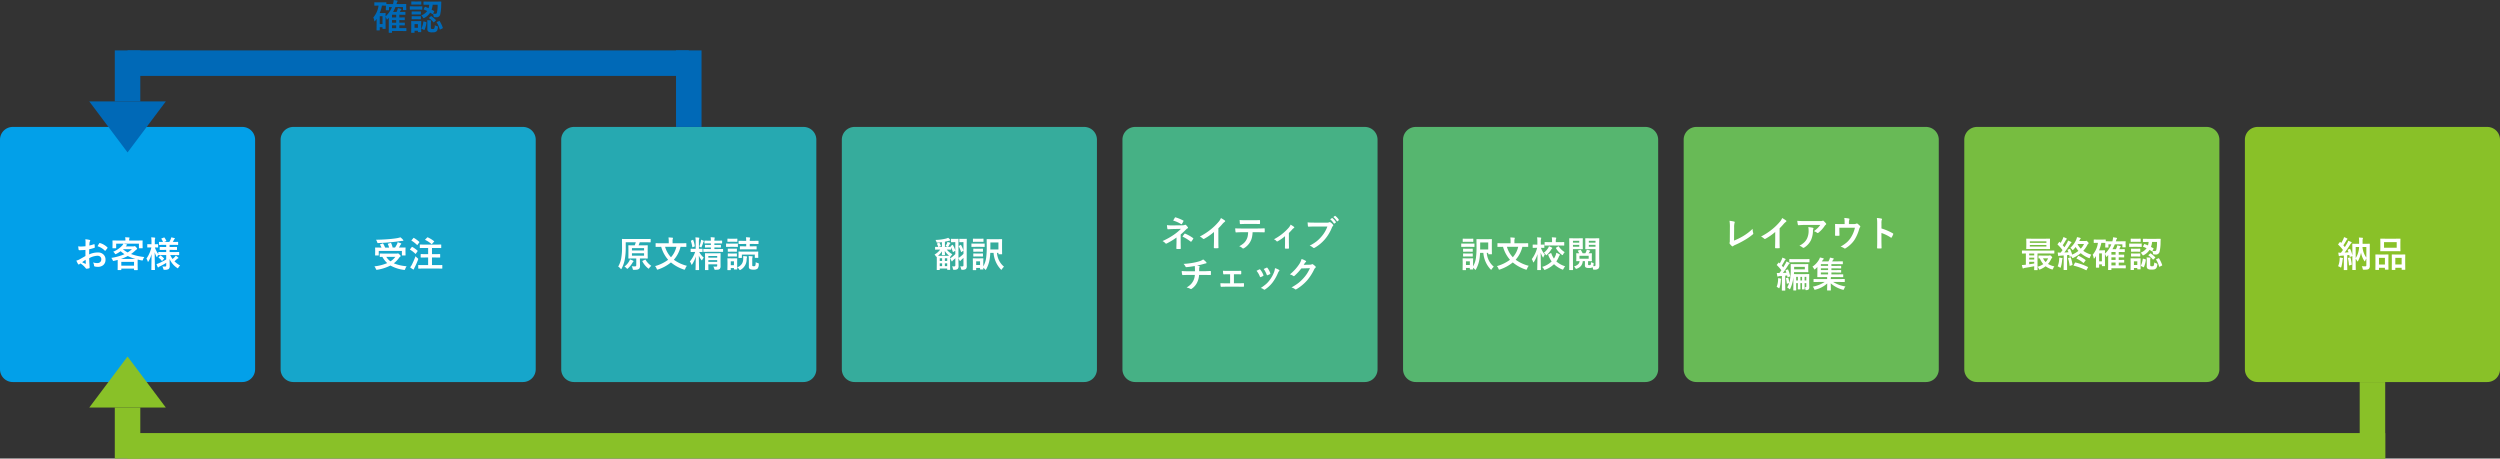 <svg xmlns="http://www.w3.org/2000/svg" width="980" height="179.758" viewBox="0 0 980 179.758">
  <rect x="0" y="0" width="980" height="179.758" fill="#333333" stroke="none"/>
  <g id="service01_img02" transform="translate(-90 -1479.242)">
    <path id="パス_87" data-name="パス 87" d="M5,0H95a5,5,0,0,1,5,5V95a5,5,0,0,1-5,5H5a5,5,0,0,1-5-5V5A5,5,0,0,1,5,0Z" transform="translate(90 1529)" fill="#02a0e9"/>
    <path id="パス_88" data-name="パス 88" d="M-16.481-8.23l.014-1.6a5.319,5.319,0,0,0-.1-1.128,7.908,7.908,0,0,1,1.661.246q.28.075.28.267a.5.5,0,0,1-.082.226,1.78,1.78,0,0,0-.2.547q-.041.4-.068,1.162a14.517,14.517,0,0,0,1.8-.513.279.279,0,0,1,.1-.021q.123,0,.144.144a7.05,7.05,0,0,1,.082,1.087.223.223,0,0,1-.185.226,18.826,18.826,0,0,1-2,.533l-.027,2.03A8.433,8.433,0,0,1-11.621-5.8a3.02,3.02,0,0,1,2.242.875A2.642,2.642,0,0,1-8.641-3,2.667,2.667,0,0,1-9.557-.813a3.236,3.236,0,0,1-2.119.656A5.043,5.043,0,0,1-12.824-.28.391.391,0,0,1-13.132-.7a2.348,2.348,0,0,0-.424-1.183,5.633,5.633,0,0,0,1.75.246,1.531,1.531,0,0,0,1.1-.4,1.375,1.375,0,0,0,.41-1.046,1.321,1.321,0,0,0-.458-1.094,1.667,1.667,0,0,0-1.08-.321,7.237,7.237,0,0,0-3.206.957q.021.9.055,1.682.116,1.634.116,1.818a1.282,1.282,0,0,1-.021.3.239.239,0,0,1-.191.157,4.835,4.835,0,0,1-1.032.171q-.137.014-.342-.28a7.946,7.946,0,0,0-1.989-1.791,2.45,2.45,0,0,0-.444.308.34.34,0,0,1-.239.1.379.379,0,0,1-.308-.226,13.006,13.006,0,0,1-.643-1.3A5,5,0,0,0-18.792-3.1q.636-.349,2.283-1.3V-6.788q-1.4.109-2.352.109a.3.3,0,0,1-.335-.294q-.055-.335-.157-1.217a7.534,7.534,0,0,0,1.094.068Q-17.657-8.121-16.481-8.23Zm.041,5.3q-.889.6-1.367.95a13.788,13.788,0,0,0,1.313.629.293.293,0,0,0,.075.014q.068,0,.068-.082a.129.129,0,0,0-.007-.041q-.014-.212-.041-.752T-16.44-2.926Zm4.683-5.3a8.628,8.628,0,0,1,.643-1.094q.109-.178.185-.178a.294.294,0,0,1,.055.007A6.73,6.73,0,0,1-7.909-7.786a.248.248,0,0,1,.082.144.48.48,0,0,1-.055.137q-.116.178-.4.533-.308.4-.362.465-.034.048-.15.048t-.13-.048A6.566,6.566,0,0,0-11.758-8.23ZM3.91-10.473,5.756-10.5a.216.216,0,0,1,.137.027.255.255,0,0,1,.021.13l-.027.67V-9.1l.027,1.5q0,.109-.034.137a.214.214,0,0,1-.123.021H4.607q-.109,0-.13-.034A.214.214,0,0,1,4.457-7.6V-9.242H-1.5q.369.068,1.135.28.2.068.2.171T-.335-8.6a1.613,1.613,0,0,0-.267.28l-.109.144H2.263a.982.982,0,0,0,.349-.055A1.143,1.143,0,0,1,2.8-8.285q.164,0,.561.431t.4.622a.252.252,0,0,1-.185.239,2.7,2.7,0,0,0-.492.4A14.071,14.071,0,0,1,1.36-5.182,21.422,21.422,0,0,0,6.569-4.006a3.815,3.815,0,0,0-.533,1.053q-.1.314-.239.314a2.124,2.124,0,0,1-.308-.048q-.8-.144-1.511-.335-.027.335-.027.991V-.923L3.985.964q0,.116-.034.137a.235.235,0,0,1-.123.021H2.693q-.109,0-.13-.027a.255.255,0,0,1-.021-.13V.533h-4.99v.4q0,.123-.034.15a.214.214,0,0,1-.123.021H-3.719q-.123,0-.144-.034A.276.276,0,0,1-3.883.937l.021-1.859v-.95l-.014-1q-.622.178-1.381.355a2.187,2.187,0,0,1-.314.055q-.137,0-.273-.321a3.188,3.188,0,0,0-.533-.882A20.363,20.363,0,0,0-1.2-5.12,14.436,14.436,0,0,1-2.7-6.282,13.1,13.1,0,0,1-4.4-5.243a2.585,2.585,0,0,1-.335.137q-.082,0-.226-.226a2.515,2.515,0,0,0-.67-.745,9.92,9.92,0,0,0,3.6-2.509,4.184,4.184,0,0,0,.424-.656H-4.457V-7.6q0,.109-.034.137a.214.214,0,0,1-.123.021H-5.763q-.109,0-.13-.034A.214.214,0,0,1-5.913-7.6l.027-1.5v-.465l-.027-.779q0-.116.027-.137a.235.235,0,0,1,.123-.021l1.846.027H-.841V-10.7a4.84,4.84,0,0,0-.1-1.046q.807.021,1.5.082.226.021.226.137a.853.853,0,0,1-.089.267,1.934,1.934,0,0,0-.068.574v.212Zm-6.357,8.36v1.5h4.99v-1.5Zm-.171-1.135H3.1A16.857,16.857,0,0,1,.089-4.4,16.332,16.332,0,0,1-2.618-3.247Zm.827-3.794A10.485,10.485,0,0,0,.048-5.8,12.456,12.456,0,0,0,1.7-7.068H-1.764Zm15.907,2.27-1.9.027q-.116,0-.137-.027a.235.235,0,0,1-.021-.123v-.048a3.382,3.382,0,0,0-.376.731q-.109.253-.171.253t-.185-.226a8.175,8.175,0,0,1-.684-1.723q.007,2.358.062,4.949.007.581.027,1.449.014.4.014.444,0,.109-.034.137a.214.214,0,0,1-.123.021H9.481q-.109,0-.13-.034A.214.214,0,0,1,9.331.937q0-.021.014-.964.055-2.762.068-5.134A10.416,10.416,0,0,1,8.237-2.338q-.137.226-.212.226t-.137-.226A3.449,3.449,0,0,0,7.4-3.384,12,12,0,0,0,9.331-7.766H9.174l-1.285.027q-.109,0-.137-.034a.276.276,0,0,1-.021-.137v-.964a.249.249,0,0,1,.027-.15.255.255,0,0,1,.13-.021l1.285.027h.212v-.827a11.224,11.224,0,0,0-.116-1.873,13.522,13.522,0,0,1,1.36.1q.226.048.226.157a.662.662,0,0,1-.089.294,5.5,5.5,0,0,0-.082,1.313v.841l1.162-.027q.1,0,.123.034a.276.276,0,0,1,.021.137v.964a.249.249,0,0,1-.027.15.217.217,0,0,1-.116.021l-1.135-.027a9.346,9.346,0,0,0,1.347,2.591v-.649q0-.109.027-.13a.255.255,0,0,1,.13-.021l1.9.027h1.039V-6.8h-.649l-1.75.027q-.109,0-.13-.027a.235.235,0,0,1-.021-.123v-.868a.249.249,0,0,1,.027-.15.235.235,0,0,1,.123-.021l1.75.027h.649v-.841h-.841l-1.853.027q-.15,0-.15-.137v-.9q0-.109.027-.13a.235.235,0,0,1,.123-.021l1.456.027a10.029,10.029,0,0,0-.629-1.176.234.234,0,0,1-.041-.109q0-.062.144-.13l.848-.321a.559.559,0,0,1,.137-.034q.048,0,.13.1a6.768,6.768,0,0,1,.67,1.148.273.273,0,0,1,.041.109q0,.062-.164.13l-.752.28h2.085q.383-.738.574-1.189a3.468,3.468,0,0,0,.164-.615,12.3,12.3,0,0,1,1.21.28q.226.068.226.191a.264.264,0,0,1-.144.212.624.624,0,0,0-.2.253q-.26.52-.479.868h.089l1.832-.027q.123,0,.144.027a.186.186,0,0,1,.027.123v.9q0,.1-.034.116a.276.276,0,0,1-.137.021l-1.832-.027H16.481v.841h1l1.75-.027q.109,0,.13.034a.276.276,0,0,1,.021.137v.868q0,.109-.027.13a.235.235,0,0,1-.123.021L17.479-6.8h-1v.854H18.19l1.887-.027q.123,0,.144.027a.307.307,0,0,1,.014.123v.93a.232.232,0,0,1-.021.13.252.252,0,0,1-.137.021L18.19-4.771H16.734a10.784,10.784,0,0,0,.9,1.538,9.2,9.2,0,0,0,.9-.841,2.131,2.131,0,0,0,.349-.485,8.046,8.046,0,0,1,.9.684.346.346,0,0,1,.157.239q0,.123-.185.178a1.421,1.421,0,0,0-.417.267q-.567.54-.95.854A9.693,9.693,0,0,0,20.6-.684a3.086,3.086,0,0,0-.67.82q-.157.28-.239.28A1,1,0,0,1,19.38.232a8.286,8.286,0,0,1-2.912-3.479q.007.6.041,1.7.021.772.021,1.08A1.38,1.38,0,0,1,16.078.725,3.008,3.008,0,0,1,14.554,1,.749.749,0,0,1,14.13.937a.972.972,0,0,1-.123-.362,3.57,3.57,0,0,0-.369-.9q.574.055,1,.055a.6.6,0,0,0,.431-.109.518.518,0,0,0,.089-.349v-.984a24.677,24.677,0,0,1-2.536,1.4,1.511,1.511,0,0,0-.437.273A.257.257,0,0,1,11.99.1q-.075,0-.157-.157-.253-.554-.485-1.183a5.505,5.505,0,0,0,.807-.28,24.358,24.358,0,0,0,3-1.538V-4.771ZM12.223-3.726q-.082-.055-.082-.1t.1-.15L12.77-4.5a.305.305,0,0,1,.171-.1.249.249,0,0,1,.123.048A5.575,5.575,0,0,1,14.253-3.5a.2.2,0,0,1,.055.116q0,.055-.1.15l-.547.629q-.116.116-.178.116t-.1-.075A5.846,5.846,0,0,0,12.223-3.726Z" transform="translate(140 1584)" fill="#fff"/>
    <path id="パス_89" data-name="パス 89" d="M5,0H95a5,5,0,0,1,5,5V95a5,5,0,0,1-5,5H5a5,5,0,0,1-5-5V5A5,5,0,0,1,5,0Z" transform="translate(200 1529)" fill="#16a6cb"/>
    <path id="パス_90" data-name="パス 90" d="M-.615-.39A5.145,5.145,0,0,0-1.148.663a1.322,1.322,0,0,1-.144.321.214.214,0,0,1-.178.068q-.041,0-.267-.027A14.527,14.527,0,0,1-6.952-.67,17.421,17.421,0,0,1-12.065.978,1.5,1.5,0,0,1-12.359,1q-.164,0-.308-.362a4.091,4.091,0,0,0-.561-.991A17.175,17.175,0,0,0-8.217-1.627,9.217,9.217,0,0,1-10.09-4.061l-.9.014a.216.216,0,0,1-.137-.027.235.235,0,0,1-.021-.123V-5.223q0-.109.027-.13a.255.255,0,0,1,.13-.021l1.9.027H-4.56a1.318,1.318,0,0,0,.376-.041.66.66,0,0,1,.178-.055q.171,0,.663.492.4.383.4.581,0,.123-.171.226a1.886,1.886,0,0,0-.458.472A10.313,10.313,0,0,1-5.626-1.538,16.518,16.518,0,0,0-.615-.39ZM-5.024-4.074H-8.579A6.431,6.431,0,0,0-6.938-2.311,7.255,7.255,0,0,0-5.024-4.074ZM-9.782-9.235a11.024,11.024,0,0,1,.759,1.524h1.552A8.618,8.618,0,0,0-7.95-9.017a.22.22,0,0,1-.027-.1q0-.082.171-.137l.854-.267a.663.663,0,0,1,.144-.027q.075,0,.137.109a8.344,8.344,0,0,1,.588,1.723h.937A12.277,12.277,0,0,0-4.334-9.14a3.541,3.541,0,0,0,.205-.684q.636.185,1.217.417.212.082.212.212,0,.082-.15.239a1.837,1.837,0,0,0-.308.431q-.28.533-.451.813h.6l1.832-.027q.116,0,.137.027a.235.235,0,0,1,.021.123l-.027.7v.813l.027,1.306a.205.205,0,0,1-.024.126.222.222,0,0,1-.133.024H-2.3q-.116,0-.137-.027a.235.235,0,0,1-.021-.123V-6.392h-9.071v1.627q0,.109-.027.13a.255.255,0,0,1-.13.021H-12.8q-.116,0-.137-.027a.235.235,0,0,1-.021-.123l.027-1.319v-.7l-.027-.8q0-.109.027-.13a.255.255,0,0,1,.13-.021l1.832.027h.506A7.264,7.264,0,0,0-11-8.777a.234.234,0,0,1-.055-.109q0-.055.164-.109l.813-.328a.425.425,0,0,1,.144-.034Q-9.851-9.358-9.782-9.235Zm6.747-2.5a6.685,6.685,0,0,1,1,.95.5.5,0,0,1,.157.294q0,.144-.226.144a4.416,4.416,0,0,0-.67.055q-2.454.349-4.143.5-2.379.226-4.806.314h-.116a.221.221,0,0,1-.205-.089,2.66,2.66,0,0,1-.123-.335,4.472,4.472,0,0,0-.437-.882q2.536-.021,5.25-.253,1.9-.171,3.138-.39A11.014,11.014,0,0,0-3.035-11.73ZM6.05.506,4.1.533q-.109,0-.13-.027A.235.235,0,0,1,3.951.383V-.7a.241.241,0,0,1,.024-.137Q4-.868,4.1-.868L6.05-.841H7.827v-2.98H6.891l-1.846.027q-.144,0-.144-.15V-5.011q0-.15.144-.15l1.846.027h.937v-2.42H6.61l-1.894.027q-.109,0-.13-.027a.255.255,0,0,1-.021-.13V-8.75q0-.109.027-.13A.235.235,0,0,1,4.717-8.9l1.894.027H10.9L12.811-8.9q.109,0,.13.027a.235.235,0,0,1,.021.123v1.066a.216.216,0,0,1-.027.137.235.235,0,0,1-.123.021L10.9-7.554H9.338v2.42h1.189l1.846-.027a.249.249,0,0,1,.15.027.235.235,0,0,1,.021.123v1.066q0,.1-.027.126a.26.26,0,0,1-.144.024l-1.846-.027H9.338v2.98H11.3l1.928-.027q.109,0,.137.034a.255.255,0,0,1,.021.13V.383q0,.109-.027.13a.255.255,0,0,1-.13.021L11.3.506ZM.766.027A6.545,6.545,0,0,0,1.5-1.08,32.647,32.647,0,0,0,2.878-4.313a7.484,7.484,0,0,0,.759.718q.308.226.308.349a1.184,1.184,0,0,1-.082.321A29.5,29.5,0,0,1,2.5.171,2.791,2.791,0,0,0,2.276.7Q2.235.882,2.1.882A.526.526,0,0,1,1.846.8,7.861,7.861,0,0,1,.766.027ZM7.725-11.7a11.634,11.634,0,0,1,2.386,1.456q.1.055.1.109t-.116.171l-.725.813q-.1.109-.15.109A.187.187,0,0,1,9.1-9.112,9.966,9.966,0,0,0,6.72-10.685q-.089-.041-.089-.082t.1-.15l.7-.718a.331.331,0,0,1,.178-.1A.31.31,0,0,1,7.725-11.7Zm-5.435.226a12.456,12.456,0,0,1,2.037,1.5.165.165,0,0,1,.082.123.394.394,0,0,1-.089.171l-.643.868Q3.6-8.7,3.555-8.7t-.116-.075a11.853,11.853,0,0,0-2.058-1.613q-.1-.055-.1-.1a.383.383,0,0,1,.1-.171l.649-.752q.089-.116.15-.116A.214.214,0,0,1,2.29-11.478ZM1.661-7.937A10.407,10.407,0,0,1,3.65-6.508q.082.082.082.109a.464.464,0,0,1-.082.171l-.629.9q-.062.1-.109.1t-.13-.082A10.544,10.544,0,0,0,.807-6.843q-.1-.062-.1-.1a.3.3,0,0,1,.082-.164l.588-.759q.1-.116.157-.116A.284.284,0,0,1,1.661-7.937Z" transform="translate(250 1584)" fill="#fff"/>
    <path id="パス_91" data-name="パス 91" d="M5,0H95a5,5,0,0,1,5,5V95a5,5,0,0,1-5,5H5a5,5,0,0,1-5-5V5A5,5,0,0,1,5,0Z" transform="translate(310 1529)" fill="#26a9b1"/>
    <path id="パス_92" data-name="パス 92" d="M-24.712-9.789v1.853A25.875,25.875,0,0,1-25.129-2.8,12.8,12.8,0,0,1-26.3.472q-.157.28-.226.28t-.253-.239a3.853,3.853,0,0,0-.882-.779,10.126,10.126,0,0,0,1.148-3.069,23.479,23.479,0,0,0,.349-4.614l-.027-2.967q0-.123.034-.15a.276.276,0,0,1,.137-.021l1.873.027h7.185l1.859-.027q.116,0,.137.034a.276.276,0,0,1,.021.137v1q0,.109-.027.13a.255.255,0,0,1-.13.021l-1.873-.027h-2.242a11.089,11.089,0,0,1-.465,1.21H-18.1l1.846-.027a.249.249,0,0,1,.15.027.2.2,0,0,1,.021.116l-.027,1.354V-4.9l.027,1.326q0,.109-.027.133a.26.26,0,0,1-.144.024L-18.1-3.445h-1.053v1.162l.041,1.75a2.007,2.007,0,0,1-.116.772,1.039,1.039,0,0,1-.349.431,1.521,1.521,0,0,1-.656.273,7.44,7.44,0,0,1-1.244.075.736.736,0,0,1-.4-.062A1.079,1.079,0,0,1-22,.567,3.8,3.8,0,0,0-22.36-.4a11.888,11.888,0,0,0,1.217.082q.561,0,.561-.526v-2.6H-21.69l-1.839.027q-.116,0-.137-.027a.255.255,0,0,1-.021-.13l.027-1.326V-7.109l-.027-1.354q0-.144.157-.144l1.839.027h.506a10.182,10.182,0,0,0,.417-1.21Zm7.185,5.264v-.964h-4.751v.964ZM-22.278-7.5v.916h4.751V-7.5ZM-25.231-.267a6.839,6.839,0,0,0,1.777-1.948,3.45,3.45,0,0,0,.383-.854,5.965,5.965,0,0,1,1.2.492q.226.123.226.212t-.15.226a1.75,1.75,0,0,0-.287.4A9.091,9.091,0,0,1-23.8.417q-.246.226-.308.226T-24.418.39A2.636,2.636,0,0,0-25.231-.267Zm10.541-.28a4.762,4.762,0,0,0-.779.841q-.178.253-.28.253t-.294-.185A8.888,8.888,0,0,1-18.177-2.27a.265.265,0,0,1-.034-.109q0-.075.178-.157l.854-.417a.47.47,0,0,1,.144-.041q.062,0,.123.109A7.2,7.2,0,0,0-14.69-.547ZM-.725-.561A3.286,3.286,0,0,0-1.381.595q-.137.362-.28.362A1.465,1.465,0,0,1-1.989.889a15.762,15.762,0,0,1-5-2.775,15.825,15.825,0,0,1-5,2.748q-.308.082-.335.082-.13,0-.267-.349a2.943,2.943,0,0,0-.629-1.039A15.626,15.626,0,0,0-8.087-2.926,13.048,13.048,0,0,1-10.808-8h-.267l-1.777.027q-.109,0-.13-.027A.235.235,0,0,1-13-8.128V-9.27q0-.109.027-.13a.235.235,0,0,1,.123-.021l1.777.027h3.22v-.67a9.2,9.2,0,0,0-.109-1.613,13.915,13.915,0,0,1,1.552.1q.226,0,.226.15a.883.883,0,0,1-.082.28,3.462,3.462,0,0,0-.082,1.053v.7H-2.9l1.777-.027a.249.249,0,0,1,.15.027A.235.235,0,0,1-.95-9.27v1.142q0,.109-.027.13a.324.324,0,0,1-.144.021L-2.9-8H-3.22A12.064,12.064,0,0,1-5.852-2.939,14.789,14.789,0,0,0-.725-.561ZM-4.867-8H-9.283A9.972,9.972,0,0,0-6.973-3.917,9.133,9.133,0,0,0-4.867-8ZM9.618-.28q.465.041,1,.041a.585.585,0,0,0,.451-.13.486.486,0,0,0,.068-.3v-.479H7.67v.438L7.7.95a.216.216,0,0,1-.027.137.217.217,0,0,1-.116.021H6.508q-.109,0-.13-.034A.214.214,0,0,1,6.357.95L6.385-.684V-3.808L6.357-5.346q0-.116.027-.137A.235.235,0,0,1,6.508-5.5l1.682.027h2.447L12.3-5.5a.249.249,0,0,1,.15.027.255.255,0,0,1,.021.13L12.448-3.7v1.23l.014,2A1.469,1.469,0,0,1,12.113.684a1.162,1.162,0,0,1-.547.246,6.4,6.4,0,0,1-1.039.062L10.343,1A.282.282,0,0,1,10.1.909,1.282,1.282,0,0,1,9.98.574,2.946,2.946,0,0,0,9.618-.28ZM7.67-2.112h3.473v-.663H7.67ZM11.143-4.4H7.67v.656h3.473ZM2.591-11.7a13.013,13.013,0,0,1,1.333.1q.226.021.226.144a.827.827,0,0,1-.089.308,5.954,5.954,0,0,0-.082,1.415v2.516l1.258-.027q.109,0,.137.034a.276.276,0,0,1,.021.137V-6.1q0,.144-.157.144l-.349-.014q-.355-.007-.8-.021A8.058,8.058,0,0,0,5.879-3.753a4.506,4.506,0,0,0-.574.827q-.123.226-.191.226T4.9-2.9a9.763,9.763,0,0,1-.964-1.668L4.033.95q0,.109-.034.137a.255.255,0,0,1-.13.021H2.816a.232.232,0,0,1-.144-.027A.255.255,0,0,1,2.652.95q0-.068.021-.9.062-2.434.075-4.279A11.668,11.668,0,0,1,1.36-1.189q-.157.226-.226.226T.971-1.217A3.522,3.522,0,0,0,.424-2.256,11.289,11.289,0,0,0,2.5-6H2.27L.889-5.961q-.157,0-.157-.144v-.978a.249.249,0,0,1,.027-.15.255.255,0,0,1,.13-.021l1.381.027h.438V-9.714A13.407,13.407,0,0,0,2.591-11.7Zm8.176,3.951h-.725v.615h1.415L13.3-7.164q.109,0,.13.034a.276.276,0,0,1,.021.137v.827q0,.1-.027.123a.307.307,0,0,1-.123.014l-1.846-.014H7.731l-1.866.014a.232.232,0,0,1-.13-.021.2.2,0,0,1-.021-.116v-.827a.249.249,0,0,1,.027-.15.235.235,0,0,1,.123-.021l1.866.027h.937v-.615H8.176L6.5-7.725q-.116,0-.137-.027a.255.255,0,0,1-.021-.13v-.725q0-.116.027-.137a.255.255,0,0,1,.13-.021l1.675.027h.492v-.615H8.053l-1.777.027q-.144,0-.144-.15v-.813q0-.157.144-.157l1.777.034h.615q-.021-.725-.1-1.36.738.021,1.4.1.226.027.226.157s-.03.116-.089.335a3.2,3.2,0,0,0-.068.772h1.1l1.784-.034q.109,0,.13.027a.255.255,0,0,1,.021.13v.813q0,.109-.027.13a.235.235,0,0,1-.123.021l-1.784-.027h-1.1v.615h.711l1.682-.027q.123,0,.144.027a.255.255,0,0,1,.021.13v.725q0,.116-.027.137a.276.276,0,0,1-.137.021ZM4.1-8.087a11.012,11.012,0,0,0,.649-2.133,4.521,4.521,0,0,0,.068-.574q.526.185.964.376.157.068.157.171a.251.251,0,0,1-.089.171.609.609,0,0,0-.164.294,17.177,17.177,0,0,1-.629,1.764q-.123.28-.2.28A.772.772,0,0,1,4.58-7.9,1.488,1.488,0,0,0,4.1-8.087ZM2.2-8.107l-.615.239a.478.478,0,0,1-.137.034q-.062,0-.075-.13a11.411,11.411,0,0,0-.533-2.27.4.4,0,0,1-.021-.1q0-.068.15-.137l.54-.239a.62.62,0,0,1,.157-.048q.048,0,.082.109a10.178,10.178,0,0,1,.6,2.3.374.374,0,0,1,.014.082Q2.365-8.162,2.2-8.107ZM21.9-7.027,20.187-7q-.109,0-.13-.027a.235.235,0,0,1-.021-.123v-.916a.232.232,0,0,1,.027-.144.235.235,0,0,1,.123-.021L21.9-8.2h.615v-.923h-.978L19.667-9.1q-.109,0-.13-.027a.235.235,0,0,1-.021-.123v-.957a.232.232,0,0,1,.027-.144.235.235,0,0,1,.123-.021l1.866.027h.978a9.554,9.554,0,0,0-.1-1.415q.759.021,1.436.1.226.027.226.157a.688.688,0,0,1-.082.28,2.614,2.614,0,0,0-.082.882h1.429L27.2-10.37q.1,0,.123.034a.255.255,0,0,1,.021.13v.957q0,.15-.144.15l-1.859-.027H23.912V-8.2h.8l1.736-.027q.109,0,.13.034a.255.255,0,0,1,.021.13v.916q0,.109-.027.13A.235.235,0,0,1,26.448-7l-1.736-.027ZM18.99.711q0,.157-.123.157h-1q-.116,0-.137-.027a.255.255,0,0,1-.021-.13V.335H16.461V.964a.216.216,0,0,1-.027.137.235.235,0,0,1-.123.021h-1a.249.249,0,0,1-.15-.027.255.255,0,0,1-.021-.13l.034-2.1v-.9l-.034-1.312q0-.116.034-.137a.276.276,0,0,1,.137-.021l1.258.027h1.012L18.867-3.5q.123,0,.123.157L18.963-2.27V-1.3ZM17.705-2.311H16.461v1.5h1.244Zm7.506-3.808,1.873-.027q.116,0,.137.027A.235.235,0,0,1,27.241-6l-.027.533v.41l.027,1.217a.24.24,0,0,1-.024.14.205.205,0,0,1-.126.024H26.024q-.109,0-.123-.027a.4.4,0,0,1-.014-.137V-4.942H20.815v1.135q0,.109-.027.13a.235.235,0,0,1-.123.021H19.64q-.109,0-.13-.027a.235.235,0,0,1-.021-.123l.027-1.23v-.335L19.489-6q0-.109.027-.13a.255.255,0,0,1,.13-.021l1.873.027Zm1.012,4.143a3.855,3.855,0,0,0,.848.335.622.622,0,0,1,.308.137.386.386,0,0,1,.062.253v.1a2.639,2.639,0,0,1-.492,1.7,2.345,2.345,0,0,1-1.579.39A3.027,3.027,0,0,1,23.946.7a1.094,1.094,0,0,1-.4-1.019V-2.967A11.366,11.366,0,0,0,23.475-4.4q1.039.075,1.333.109.239.021.239.157,0,.014-.1.308a4.3,4.3,0,0,0-.068,1.046V-.854a.493.493,0,0,0,.109.376,1.053,1.053,0,0,0,.506.082.656.656,0,0,0,.561-.2A3.382,3.382,0,0,0,26.223-1.976Zm-7.212,2a3.655,3.655,0,0,0,1.8-1.367,3.627,3.627,0,0,0,.526-1.88q.007-.253.007-.458,0-.362-.021-.7.554.021,1.258.109.28.048.28.2a1.129,1.129,0,0,1-.082.308,3.3,3.3,0,0,0-.1.731,4.637,4.637,0,0,1-2.3,4,.748.748,0,0,1-.328.144q-.123,0-.314-.308A2.814,2.814,0,0,0,19.011.027ZM16.229-9.256h1.395l1.47-.027a.216.216,0,0,1,.137.027.235.235,0,0,1,.021.123v1a.232.232,0,0,1-.027.144.255.255,0,0,1-.13.021L17.623-8H16.229l-1.456.027q-.116,0-.137-.034a.255.255,0,0,1-.021-.13v-1q0-.109.027-.13a.255.255,0,0,1,.13-.021Zm.335-1.914H17.65l1.265-.027q.137,0,.137.15v.923q0,.157-.137.157L17.65-9.994H16.563L15.3-9.967q-.109,0-.13-.027a.255.255,0,0,1-.021-.13v-.923q0-.109.027-.13A.235.235,0,0,1,15.3-11.2Zm.068,3.9h.9l1.162-.027q.123,0,.144.027a.2.2,0,0,1,.027.13v.909q0,.109-.034.13a.276.276,0,0,1-.137.021L17.527-6.1h-.9l-1.176.027a.216.216,0,0,1-.137-.027.235.235,0,0,1-.021-.123v-.909q0-.116.034-.137a.214.214,0,0,1,.123-.021Zm0,1.894h.9l1.162-.034q.123,0,.144.027a.2.2,0,0,1,.027.13v.9q0,.116-.034.137a.276.276,0,0,1-.137.021l-1.162-.027h-.9L15.456-4.2a.216.216,0,0,1-.137-.027.255.255,0,0,1-.021-.13v-.9q0-.109.034-.137a.214.214,0,0,1,.123-.021Z" transform="translate(360 1584)" fill="#fff"/>
    <path id="パス_93" data-name="パス 93" d="M5,0H95a5,5,0,0,1,5,5V95a5,5,0,0,1-5,5H5a5,5,0,0,1-5-5V5A5,5,0,0,1,5,0Z" transform="translate(420 1529)" fill="#36ac9c"/>
    <path id="パス_94" data-name="パス 94" d="M-11.594-6.925l-1.7.027q-.109,0-.13-.027a.255.255,0,0,1-.021-.13v-.779q0-.116.027-.137a.235.235,0,0,1,.123-.021l1.08.027A6.152,6.152,0,0,0-12.681-9.1a.315.315,0,0,1-.041-.123q0-.062.137-.116l.629-.246a.31.31,0,0,1,.116-.034q.062,0,.137.116A6.692,6.692,0,0,1-11.2-8.456a.328.328,0,0,1,.021.1q0,.075-.15.13l-.656.267h1.217V-9.823q-.786.1-1.613.164-.178.014-.212.014a.285.285,0,0,1-.239-.089,2.064,2.064,0,0,1-.137-.314,2.1,2.1,0,0,0-.335-.656,19.258,19.258,0,0,0,4.2-.547,4.374,4.374,0,0,0,.766-.294,3.747,3.747,0,0,1,.759.7.377.377,0,0,1,.123.253q0,.137-.253.157a3.092,3.092,0,0,0-.533.123q-.595.157-1.354.294v2.058H-8.5a.784.784,0,0,1-.212-.1A3.376,3.376,0,0,0-9.338-8.3a7.083,7.083,0,0,0,.561-1.066A3.79,3.79,0,0,0-8.6-9.926a9.976,9.976,0,0,1,1,.321q.157.062.157.157a.285.285,0,0,1-.1.171,1.083,1.083,0,0,0-.2.26Q-8-8.49-8.189-8.2a.629.629,0,0,1-.212.239l1.08-.027h.068l-.068-.123a.315.315,0,0,1-.041-.123q0-.062.123-.144l.547-.355A.336.336,0,0,1-6.569-8.8q.055,0,.116.1a12.378,12.378,0,0,1,.9,2,.488.488,0,0,1,.034.13q0,.068-.15.164l-.588.4a.44.44,0,0,1-.15.068q-.055,0-.1-.123a13.38,13.38,0,0,0-.656-1.75v.766q0,.116-.027.137a.235.235,0,0,1-.123.021L-8.88-6.925a7.5,7.5,0,0,0,2.2,1.832,2.876,2.876,0,0,0-.506.67q-.144.267-.232.267a.336.336,0,0,1-.144-.055l-.014,1.3v1.347L-7.547.868q0,.109-.034.137a.276.276,0,0,1-.137.021h-.82q-.116,0-.137-.027A.255.255,0,0,1-8.7.868V.52h-2.926V.957q0,.137-.157.137h-.868q-.15,0-.15-.137l.027-2.468V-2.7q0-1.019-.027-1.47a.364.364,0,0,1-.164.068q-.068,0-.212-.253a3.008,3.008,0,0,0-.479-.615,7.426,7.426,0,0,0,2.229-1.955Zm-.725,2.42q.219.014,1.189.014h1.9q1.08,0,1.292-.014a6.986,6.986,0,0,1-1.7-1.921q.007.5.041,1.039.027.41.027.479,0,.109-.027.13a.255.255,0,0,1-.13.021h-.909q-.109,0-.13-.027a.235.235,0,0,1-.021-.123q0-.055.027-.52.021-.424.027-.827A7.1,7.1,0,0,1-12.318-4.5Zm.7,4.061h.923v-1.08h-.923Zm2,0H-8.7v-1.08h-.923Zm-2-3.069v1.053h.923V-3.514Zm2.926,0h-.923v1.053H-8.7ZM-6.788-.362a7.781,7.781,0,0,0,.779.034.507.507,0,0,0,.4-.116.614.614,0,0,0,.1-.4V-3.527q-.431.41-.841.752a1.188,1.188,0,0,0-.308.355q-.1.137-.185.137T-7-2.42q-.321-.622-.52-1.121a6.161,6.161,0,0,0,.629-.376A12.758,12.758,0,0,0-5.517-5.154V-9.83h-.643l-.868.027a.249.249,0,0,1-.15-.027A.235.235,0,0,1-7.2-9.953v-1.039q0-.109.034-.13a.276.276,0,0,1,.137-.021l.909.027h.766l.937-.027q.116,0,.137.027a.235.235,0,0,1,.021.123l-.027,2v5.318a2.984,2.984,0,0,0,.643-.39A12.933,12.933,0,0,0-2.324-5.236V-9.83h-.629l-.854.027q-.144,0-.144-.15v-1.039q0-.15.144-.15l.923.027h.759l.943-.027a.216.216,0,0,1,.137.027.235.235,0,0,1,.021.123l-.027,2v6.624L-1.025-.52a1.572,1.572,0,0,1-.349,1.2A2.212,2.212,0,0,1-2.714,1a.712.712,0,0,1-.41-.068A.937.937,0,0,1-3.268.574,3.551,3.551,0,0,0-3.6-.362a7.862,7.862,0,0,0,.786.034.519.519,0,0,0,.4-.116.651.651,0,0,0,.089-.4v-2.83q-.513.52-.759.718a2.3,2.3,0,0,0-.376.39.216.216,0,0,1-.185.13q-.089,0-.164-.144-.335-.69-.479-1.08v1.292L-4.245-.52a1.52,1.52,0,0,1-.362,1.2A2.12,2.12,0,0,1-5.906,1,.863.863,0,0,1-6.344.943.684.684,0,0,1-6.467.574,2.519,2.519,0,0,0-6.788-.362ZM-3.254-8.7a12.888,12.888,0,0,1,.889,2,1.132,1.132,0,0,1,.027.123q0,.068-.144.171l-.533.376a.535.535,0,0,1-.185.089q-.048,0-.082-.089a13.4,13.4,0,0,0-.841-2.085.272.272,0,0,1-.041-.116q0-.062.1-.137l.54-.362a.489.489,0,0,1,.157-.068Q-3.309-8.791-3.254-8.7ZM13.583-.2A3.243,3.243,0,0,0,12.8.711Q12.605,1,12.544,1t-.28-.212A10.65,10.65,0,0,1,9.475-5.64H8.189a20.957,20.957,0,0,1-.226,2.379A12.292,12.292,0,0,1,6.61.759q-.15.28-.226.28T6.1.8A3.87,3.87,0,0,0,5.448.185q.007.219.021.4.007.116.007.123,0,.116-.027.137a.235.235,0,0,1-.123.021H4.334Q4.218.868,4.2.841a.255.255,0,0,1-.021-.13V.28H2.659v.7a.216.216,0,0,1-.027.137.255.255,0,0,1-.13.021H1.511a.249.249,0,0,1-.15-.027A.255.255,0,0,1,1.34.978l.034-2.112v-.9L1.34-3.343q0-.116.034-.137A.276.276,0,0,1,1.511-3.5l1.278.027H4.033L5.325-3.5q.109,0,.13.027a.255.255,0,0,1,.021.13L5.448-2.27V-.335A9.121,9.121,0,0,0,6.576-3.7,32.733,32.733,0,0,0,6.8-8.292l-.027-2.557A.249.249,0,0,1,6.8-11a.324.324,0,0,1,.144-.021l1.647.027h2.413l1.661-.027q.116,0,.137.034a.276.276,0,0,1,.021.137L12.8-9.44v2.427l.027,1.791A.205.205,0,0,1,12.8-5.1a.205.205,0,0,1-.126.024H11.553A.249.249,0,0,1,11.4-5.1a.214.214,0,0,1-.021-.123V-5.64h-.561A7.727,7.727,0,0,0,13.583-.2Zm-2.2-9.5H8.23V-8.08q0,.772-.014,1.121h3.165ZM4.177-2.311H2.659V-.882H4.177ZM2.44-9.256H4.327l1.5-.027a.216.216,0,0,1,.137.027.235.235,0,0,1,.021.123v1a.232.232,0,0,1-.027.144.255.255,0,0,1-.13.021L4.327-8H2.44L.957-7.971Q.841-7.971.82-8A.255.255,0,0,1,.8-8.135v-1q0-.109.027-.13a.255.255,0,0,1,.13-.021Zm.376-1.914H4.1L5.366-11.2a.232.232,0,0,1,.144.027.235.235,0,0,1,.021.123v.937q0,.116-.027.137a.276.276,0,0,1-.137.021L4.1-9.98H2.816l-1.271.027q-.116,0-.137-.027a.255.255,0,0,1-.021-.13v-.937q0-.109.027-.13a.255.255,0,0,1,.13-.021Zm.055,5.8H3.979l1.176-.034q.123,0,.144.027a.2.2,0,0,1,.027.13v.909q0,.1-.034.123a.276.276,0,0,1-.137.021L3.979-4.225H2.871L1.682-4.2q-.157,0-.157-.144V-5.25q0-.109.034-.137a.214.214,0,0,1,.123-.021Zm0-1.88H3.979L5.154-7.28q.123,0,.144.027a.2.2,0,0,1,.027.13v.9q0,.109-.034.13a.276.276,0,0,1-.137.021L3.979-6.1H2.871l-1.189.027A.216.216,0,0,1,1.545-6.1a.235.235,0,0,1-.021-.123v-.9q0-.116.034-.137a.214.214,0,0,1,.123-.021Z" transform="translate(470 1584)" fill="#fff"/>
    <path id="パス_95" data-name="パス 95" d="M5,0H95a5,5,0,0,1,5,5V95a5,5,0,0,1-5,5H5a5,5,0,0,1-5-5V5A5,5,0,0,1,5,0Z" transform="translate(530 1529)" fill="#46b185"/>
    <path id="パス_96" data-name="パス 96" d="M-27.18-4.833v2.974l.041,2.516q0,.185-.267.185-.287.021-.6.021t-.6-.021q-.267,0-.267-.2l.068-2.488V-3.657a26.625,26.625,0,0,1-3.849,2.345.586.586,0,0,1-.239.068.381.381,0,0,1-.28-.157A3.617,3.617,0,0,0-34.3-2.256a28.152,28.152,0,0,0,4.5-2.516,20.206,20.206,0,0,0,2.721-2.27l-3.233.068q-1.039.041-1.853.1-.191,0-.232-.267a11.894,11.894,0,0,1-.157-1.367A15.8,15.8,0,0,0-30.83-8.4h.232l4.061-.041a2.446,2.446,0,0,0,1-.157.461.461,0,0,1,.205-.055.333.333,0,0,1,.239.109,5.124,5.124,0,0,1,.7.827.433.433,0,0,1,.089.239q0,.171-.212.253a1.59,1.59,0,0,0-.444.321Q-26.086-5.763-27.18-4.833ZM-30.126-10.3q.144-.226.41-.69.191-.328.26-.431a.261.261,0,0,1,.205-.144.384.384,0,0,1,.089.014A16.571,16.571,0,0,1-26.2-10.329q.157.082.157.15a.247.247,0,0,1-.055.144A11.739,11.739,0,0,1-26.667-9q-.082.144-.185.144A.255.255,0,0,1-27-8.914,13.1,13.1,0,0,0-30.126-10.3Zm3.657,6.282q.52-.759.793-1.08a.2.2,0,0,1,.144-.1.483.483,0,0,1,.137.041,14.435,14.435,0,0,1,3.049,1.709q.13.082.13.164a.353.353,0,0,1-.055.171,9.636,9.636,0,0,1-.69,1.012.236.236,0,0,1-.164.109.478.478,0,0,1-.2-.1A16.912,16.912,0,0,0-26.469-4.02ZM-12.4-7.253v4.635q0,1.23.041,2.912V.335q0,.2-.212.2-.342.021-.7.021t-.7-.021q-.2,0-.2-.178V.308q.007-.328.034-1.552.021-.8.021-1.319V-5.824a22.077,22.077,0,0,1-3.849,2.687.42.42,0,0,1-.212.055.428.428,0,0,1-.294-.137,5.168,5.168,0,0,0-1.2-.827,24.523,24.523,0,0,0,4.409-2.871,22.153,22.153,0,0,0,2.98-2.926,4.9,4.9,0,0,0,.889-1.442,12,12,0,0,1,1.552.984.236.236,0,0,1,.109.205.358.358,0,0,1-.2.308,5.354,5.354,0,0,0-.834.772A23.865,23.865,0,0,1-12.4-7.253ZM1.019-5.729A11.6,11.6,0,0,1,.752-3.644,6.339,6.339,0,0,1,.191-2.16,6.515,6.515,0,0,1-1-.533,6.456,6.456,0,0,1-2.27.485a.873.873,0,0,1-.417.171A.411.411,0,0,1-2.98.52,3.4,3.4,0,0,0-4.231-.226a8.918,8.918,0,0,0,1.777-1.2A5.079,5.079,0,0,0-1.442-2.721,4.941,4.941,0,0,0-.9-4.163,10.134,10.134,0,0,0-.731-5.729H-3.391q-.67,0-2.1.082-.157.021-.185-.267a7.819,7.819,0,0,1-.109-1.34Q-5-7.185-3.4-7.185H2.885q1.5,0,2.728-.082.15,0,.15.28.014.144.014.54t-.014.533q0,.239-.205.239Q4.074-5.729,2.9-5.729ZM-4.074-10.5q1.224.068,2.324.068H1.388q1.436,0,2.358-.055.171,0,.171.267.021.26.021.506T3.917-9.2q0,.267-.185.267-1.142-.041-2.345-.041H-1.75q-.4,0-1.989.055-.219,0-.239-.239Q-4-9.352-4.026-9.816T-4.074-10.5ZM15.244-5.421v3.589q0,.137.041,2.283V.485q0,.2-.239.219-.28.021-.567.021T13.918.7q-.226-.021-.226-.219V.451q0-.027.027-1.217.014-.608.014-1.025V-4.184a16.356,16.356,0,0,1-2.9,2.017.305.305,0,0,1-.185.055.369.369,0,0,1-.28-.137,2.22,2.22,0,0,0-1-.7,20.137,20.137,0,0,0,5.811-4.553,3.978,3.978,0,0,0,.738-1.2,10.146,10.146,0,0,1,1.285.841.351.351,0,0,1,.157.253q0,.157-.212.267a2.63,2.63,0,0,0-.629.574Q15.859-6.016,15.244-5.421Zm7.335-4.163q.882.1,2.687.1h5a1.59,1.59,0,0,0,.772-.144.42.42,0,0,1,.212-.055.729.729,0,0,1,.26.068,4.19,4.19,0,0,1,1.025.923.393.393,0,0,1,.1.239.474.474,0,0,1-.2.349,2.154,2.154,0,0,0-.321.547,16.621,16.621,0,0,1-2.714,4.553A15.679,15.679,0,0,1,25.423.328a.7.7,0,0,1-.383.123A.494.494,0,0,1,24.691.3a4.048,4.048,0,0,0-1.3-.772A16,16,0,0,0,26.106-2.16a13.548,13.548,0,0,0,1.859-1.812,12.385,12.385,0,0,0,2.372-3.992H25.279q-.82,0-2.311.068-.219.021-.267-.28Q22.654-8.524,22.579-9.584Zm8.859-1.224.677-.458A.128.128,0,0,1,32.2-11.3a.2.2,0,0,1,.123.062,6.009,6.009,0,0,1,1.333,1.5.174.174,0,0,1,.041.1.165.165,0,0,1-.082.123l-.52.376a.2.2,0,0,1-.109.041.167.167,0,0,1-.13-.089A7.126,7.126,0,0,0,31.438-10.808Zm1.224-.868.6-.444a.156.156,0,0,1,.089-.034.193.193,0,0,1,.116.062A5.418,5.418,0,0,1,34.8-10.65a.2.2,0,0,1,.041.109.206.206,0,0,1-.082.144l-.465.376a.158.158,0,0,1-.109.055.145.145,0,0,1-.13-.1A6.821,6.821,0,0,0,32.662-11.676ZM-21.663,7.517a30.528,30.528,0,0,1-3.315.451h-.041q-.2,0-.308-.308a3.9,3.9,0,0,0-.718-.971,28.9,28.9,0,0,0,4.163-.52,18.746,18.746,0,0,0,2.311-.6,4.867,4.867,0,0,0,1.2-.629,6.853,6.853,0,0,1,1.142.984.534.534,0,0,1,.185.39q0,.171-.362.2a2.757,2.757,0,0,0-.472.116,4.248,4.248,0,0,1-.41.116q-1.34.376-2.536.622a4.109,4.109,0,0,1,.909.178q.185.048.185.2a1.062,1.062,0,0,1-.082.239,1.321,1.321,0,0,0-.1.472q-.014.308-.014,1.107h1.736q.465,0,2.7-.1.137,0,.157.226t.014.479q0,.239-.014.636a.554.554,0,0,1-.041.215q-.027.038-.144.038-1.292-.041-2.714-.041h-1.723a8.1,8.1,0,0,1-.7,2.816,6.244,6.244,0,0,1-2.229,2.618.465.465,0,0,1-.239.1.519.519,0,0,1-.246-.082,5.8,5.8,0,0,0-1.49-.533,7.77,7.77,0,0,0,1.7-1.292,6.3,6.3,0,0,0,.916-1.3,5.82,5.82,0,0,0,.622-2.324h-2.5q-1.538,0-2.229.055-.2.014-.267-.321a5.171,5.171,0,0,1-.137-1.271q1.162.1,2.714.1h2.468q0-.6-.027-1.415Q-21.615,7.8-21.663,7.517ZM-6.3,10.75v3.541h1.483q1.244,0,2.256-.055.178,0,.191.267.014.232.014.444t-.014.451q-.014.253-.2.253H-2.6l-2.2-.027H-9.2q-.9,0-2.058.055-.226,0-.267-.294a6.9,6.9,0,0,1-.068-1.135q.813.055,2.393.055h1.4V10.764h-.772q-1.073,0-1.723.014h-.021q-.164,0-.2-.28-.034-.185-.089-1.121.6.055,1.948.055h3.11L-3.657,9.4h.034q.164,0,.185.239.014.219.014.431t-.014.438q-.014.267-.219.267h-.055L-5.53,10.75ZM2.563,9.4q.41-.226,1.107-.554a.34.34,0,0,1,.15-.041.279.279,0,0,1,.212.137,7.385,7.385,0,0,1,1.2,2.071q.055.2.055.212,0,.089-.164.2a6.286,6.286,0,0,1-.9.431.336.336,0,0,1-.123.027q-.144,0-.226-.219A8.167,8.167,0,0,0,2.563,9.4ZM5.38,8.692q.9-.424,1.121-.513a.33.33,0,0,1,.144-.041.279.279,0,0,1,.219.15,7.016,7.016,0,0,1,1.08,2.044.552.552,0,0,1,.034.164q0,.116-.178.212a5.835,5.835,0,0,1-.964.431.268.268,0,0,1-.089.021q-.109,0-.191-.226A10.109,10.109,0,0,0,5.38,8.692Zm4.409-.335a6.184,6.184,0,0,1,1.565.67q.185.137.185.239a.371.371,0,0,1-.15.253,2.217,2.217,0,0,0-.424.711,16.95,16.95,0,0,1-2.112,3.726,12.189,12.189,0,0,1-2.885,2.707.628.628,0,0,1-.335.15.309.309,0,0,1-.226-.1,3.378,3.378,0,0,0-1.189-.588,19.842,19.842,0,0,0,2.1-1.552,9.717,9.717,0,0,0,1.258-1.36A12.951,12.951,0,0,0,9.468,9.841,6.258,6.258,0,0,0,9.789,8.357ZM21.034,7.052,23.55,7a1.365,1.365,0,0,0,.7-.171.276.276,0,0,1,.178-.055.416.416,0,0,1,.226.082,6.356,6.356,0,0,1,.95.759.451.451,0,0,1,.185.321.4.4,0,0,1-.171.294,1.744,1.744,0,0,0-.458.6,19.62,19.62,0,0,1-2.775,4.327,18,18,0,0,1-2.208,2.085,14.817,14.817,0,0,1-2.044,1.4.42.42,0,0,1-.226.068.5.5,0,0,1-.321-.15,3.747,3.747,0,0,0-1.333-.643,21.235,21.235,0,0,0,2.782-1.791,17.484,17.484,0,0,0,1.88-1.784,14.429,14.429,0,0,0,1.477-1.9,18.47,18.47,0,0,0,1.114-2.071l-3.391.1a20.944,20.944,0,0,1-2.646,2.871.422.422,0,0,1-.294.157.328.328,0,0,1-.205-.082,3.545,3.545,0,0,0-1.347-.608,17.492,17.492,0,0,0,3.767-4.156,7.022,7.022,0,0,0,.827-1.894,7.2,7.2,0,0,1,1.634.745A.293.293,0,0,1,22,5.739a.278.278,0,0,1-.157.239,2.141,2.141,0,0,0-.349.376Q21.342,6.594,21.034,7.052Z" transform="translate(580 1576)" fill="#fff"/>
    <path id="パス_97" data-name="パス 97" d="M5,0H95a5,5,0,0,1,5,5V95a5,5,0,0,1-5,5H5a5,5,0,0,1-5-5V5A5,5,0,0,1,5,0Z" transform="translate(640 1529)" fill="#56b66f"/>
    <path id="パス_98" data-name="パス 98" d="M-14.417-.2A3.243,3.243,0,0,0-15.2.711Q-15.395,1-15.456,1t-.28-.212A10.65,10.65,0,0,1-18.525-5.64h-1.285a20.957,20.957,0,0,1-.226,2.379A12.292,12.292,0,0,1-21.39.759q-.15.28-.226.28T-21.9.8a3.87,3.87,0,0,0-.656-.615q.007.219.021.4.007.116.007.123,0,.116-.027.137a.235.235,0,0,1-.123.021h-.991q-.116,0-.137-.027a.255.255,0,0,1-.021-.13V.28h-1.518v.7a.216.216,0,0,1-.027.137.255.255,0,0,1-.13.021h-.991a.249.249,0,0,1-.15-.027.255.255,0,0,1-.021-.13l.034-2.112v-.9l-.034-1.312q0-.116.034-.137a.276.276,0,0,1,.137-.021l1.278.027h1.244l1.292-.027q.109,0,.13.027a.255.255,0,0,1,.021.13l-.027,1.073V-.335A9.121,9.121,0,0,0-21.424-3.7,32.733,32.733,0,0,0-21.2-8.292l-.027-2.557A.249.249,0,0,1-21.2-11a.324.324,0,0,1,.144-.021l1.647.027h2.413l1.661-.027q.116,0,.137.034a.276.276,0,0,1,.021.137L-15.2-9.44v2.427l.027,1.791A.205.205,0,0,1-15.2-5.1a.205.205,0,0,1-.126.024h-1.121A.249.249,0,0,1-16.6-5.1a.214.214,0,0,1-.021-.123V-5.64h-.561A7.727,7.727,0,0,0-14.417-.2Zm-2.2-9.5H-19.77V-8.08q0,.772-.014,1.121h3.165Zm-7.205,7.383h-1.518V-.882h1.518ZM-25.56-9.256h1.887l1.5-.027a.216.216,0,0,1,.137.027.235.235,0,0,1,.021.123v1a.232.232,0,0,1-.027.144.255.255,0,0,1-.13.021L-23.673-8H-25.56l-1.483.027q-.116,0-.137-.034a.255.255,0,0,1-.021-.13v-1q0-.109.027-.13a.255.255,0,0,1,.13-.021Zm.376-1.914H-23.9l1.265-.027a.232.232,0,0,1,.144.027.235.235,0,0,1,.021.123v.937q0,.116-.027.137a.276.276,0,0,1-.137.021L-23.9-9.98h-1.285l-1.271.027q-.116,0-.137-.027a.255.255,0,0,1-.021-.13v-.937q0-.109.027-.13a.255.255,0,0,1,.13-.021Zm.055,5.8h1.107l1.176-.034q.123,0,.144.027a.2.2,0,0,1,.027.13v.909q0,.1-.034.123a.276.276,0,0,1-.137.021l-1.176-.027h-1.107l-1.189.027q-.157,0-.157-.144V-5.25q0-.109.034-.137a.214.214,0,0,1,.123-.021Zm0-1.88h1.107l1.176-.027q.123,0,.144.027a.2.2,0,0,1,.027.13v.9q0,.109-.034.13a.276.276,0,0,1-.137.021L-24.021-6.1h-1.107l-1.189.027a.216.216,0,0,1-.137-.027.235.235,0,0,1-.021-.123v-.9q0-.116.034-.137a.214.214,0,0,1,.123-.021ZM-.725-.561A3.286,3.286,0,0,0-1.381.595q-.137.362-.28.362A1.465,1.465,0,0,1-1.989.889a15.762,15.762,0,0,1-5-2.775,15.825,15.825,0,0,1-5,2.748q-.308.082-.335.082-.13,0-.267-.349a2.943,2.943,0,0,0-.629-1.039A15.626,15.626,0,0,0-8.087-2.926,13.048,13.048,0,0,1-10.808-8h-.267l-1.777.027q-.109,0-.13-.027A.235.235,0,0,1-13-8.128V-9.27q0-.109.027-.13a.235.235,0,0,1,.123-.021l1.777.027h3.22v-.67a9.2,9.2,0,0,0-.109-1.613,13.915,13.915,0,0,1,1.552.1q.226,0,.226.15a.883.883,0,0,1-.082.28,3.462,3.462,0,0,0-.082,1.053v.7H-2.9l1.777-.027a.249.249,0,0,1,.15.027A.235.235,0,0,1-.95-9.27v1.142q0,.109-.027.13a.324.324,0,0,1-.144.021L-2.9-8H-3.22A12.064,12.064,0,0,1-5.852-2.939,14.789,14.789,0,0,0-.725-.561ZM-4.867-8H-9.283A9.972,9.972,0,0,0-6.973-3.917,9.133,9.133,0,0,0-4.867-8ZM1.319-2.112q-.13.212-.226.212-.075,0-.15-.239A4.4,4.4,0,0,0,.465-3.192a12.3,12.3,0,0,0,2.1-4.423H2.324L.971-7.588q-.109,0-.137-.034a.255.255,0,0,1-.021-.13v-1q0-.137.157-.137l1.354.027h.321V-9.8a12.743,12.743,0,0,0-.109-1.921q.807.021,1.4.1.239.027.239.144a.836.836,0,0,1-.082.308,4.625,4.625,0,0,0-.1,1.347v.964l1.23-.027q.157,0,.157.137v1a.232.232,0,0,1-.027.144.255.255,0,0,1-.13.021L4.033-7.615A8.758,8.758,0,0,0,5.578-4.97a3.665,3.665,0,0,0-.506.909q-.109.253-.171.253T4.71-4.033a9.255,9.255,0,0,1-.759-1.75q.007,2.352.055,4.874Q4.02-.355,4.04.5q.007.39.007.438a.249.249,0,0,1-.027.15.276.276,0,0,1-.137.021H2.748q-.116,0-.137-.027A.324.324,0,0,1,2.591.937q0-.027.021-.964.068-2.734.082-5.106A11.765,11.765,0,0,1,1.319-2.112ZM13.542-.376A4.52,4.52,0,0,0,12.9.615q-.164.335-.28.335A1.1,1.1,0,0,1,12.3.841,10.638,10.638,0,0,1,9.174-1.2,10.487,10.487,0,0,1,5.8.943a1.057,1.057,0,0,1-.335.109q-.1,0-.28-.335a2.775,2.775,0,0,0-.67-.841A9.236,9.236,0,0,0,8.251-2.27,10.809,10.809,0,0,1,6.9-4.833a.259.259,0,0,1-.027-.1q0-.055.185-.15l.807-.451A.37.37,0,0,1,8-5.578q.068,0,.116.144A8.657,8.657,0,0,0,9.146-3.391a7.2,7.2,0,0,0,.574-1.087,4.967,4.967,0,0,0,.349-1.2,7.4,7.4,0,0,1,1.23.588q.2.116.2.205a.414.414,0,0,1-.157.28,1.975,1.975,0,0,0-.321.588,9.55,9.55,0,0,1-.937,1.736A9.343,9.343,0,0,0,13.542-.376ZM7.506-8.524,5.646-8.5a.216.216,0,0,1-.137-.027.235.235,0,0,1-.021-.123V-9.714a.216.216,0,0,1,.027-.137.255.255,0,0,1,.13-.021l1.859.034h.9v-.41a9.5,9.5,0,0,0-.1-1.483q.923.027,1.524.1.239.027.239.144a.877.877,0,0,1-.082.294,2.465,2.465,0,0,0-.116.95v.41h1.292l1.846-.034q.123,0,.144.027a.2.2,0,0,1,.027.13v1.066q0,.109-.034.13a.276.276,0,0,1-.137.021l-1.846-.027Zm3.568.417a7.4,7.4,0,0,0,2.3,2.188,4.156,4.156,0,0,0-.629.868q-.15.308-.253.308a.654.654,0,0,1-.294-.171A8.9,8.9,0,0,1,9.946-7.451a.214.214,0,0,1-.048-.1q0-.055.157-.144l.725-.451a.464.464,0,0,1,.164-.068Q11-8.217,11.074-8.107Zm-3.89-.109a9.086,9.086,0,0,1,1.094.472q.212.13.212.226a.319.319,0,0,1-.144.239,2.262,2.262,0,0,0-.335.438A9.072,9.072,0,0,1,6.446-4.929Q6.2-4.7,6.139-4.7,6.057-4.7,5.872-5A3.1,3.1,0,0,0,5.2-5.681,7.343,7.343,0,0,0,6.877-7.547,3.19,3.19,0,0,0,7.185-8.217Zm9.81,7.909A4.123,4.123,0,0,0,18.662-1.2a2.019,2.019,0,0,0,.547-1.2q-.479.007-.882.021l-.28.007q-.116,0-.137-.027a.255.255,0,0,1-.021-.13l.027-.93v-.93l-.027-.937a.249.249,0,0,1,.027-.15.255.255,0,0,1,.13-.021l.991.027q-.164-.328-.479-.841a.263.263,0,0,1-.055-.13q0-.062.171-.123l.759-.226a.589.589,0,0,1,.13-.027.17.17,0,0,1,.137.1,8.645,8.645,0,0,1,.7,1.251h1.039a6.259,6.259,0,0,0,.4-.813A2.852,2.852,0,0,0,22-6.863a10.435,10.435,0,0,1,1.128.28q.226.075.226.185a.274.274,0,0,1-.123.191.734.734,0,0,0-.2.267q-.034.055-.15.253-.082.137-.144.226l1.135-.027q.109,0,.13.034a.276.276,0,0,1,.021.137l-.027.937v.93l.027.93A.222.222,0,0,1,24-2.389a.205.205,0,0,1-.126.024l-.41-.007q-.424-.014-.937-.021v1.244a.325.325,0,0,0,.116.294.98.98,0,0,0,.376.041.776.776,0,0,0,.479-.1,2.355,2.355,0,0,0,.15-1.107,2.551,2.551,0,0,0,.759.294.822.822,0,0,1,.253.089.228.228,0,0,1,.048.164q0,.055-.014.185a4.969,4.969,0,0,1-.137.854q.116.007.335.007a.6.6,0,0,0,.458-.123.7.7,0,0,0,.089-.417V-7.089H23.112l-1.531.027q-.116,0-.137-.027a.255.255,0,0,1-.021-.13l.027-1.155v-1.654L21.424-11.2a.232.232,0,0,1,.027-.144.255.255,0,0,1,.13-.021l1.531.027H25.2l1.552-.027q.116,0,.137.034a.255.255,0,0,1,.021.13l-.027,1.866V-3.5l.055,2.782a1.741,1.741,0,0,1-.4,1.292,2.383,2.383,0,0,1-1.6.376q-.335,0-.4-.068a.854.854,0,0,1-.1-.362q-.1-.513-.116-.547l-.082.055a2.415,2.415,0,0,1-1.312.267A2.738,2.738,0,0,1,21.69.123a.848.848,0,0,1-.4-.834V-2.393h-.854a3.293,3.293,0,0,1-.745,1.948A4,4,0,0,1,18.17.547a1.592,1.592,0,0,1-.321.1q-.116,0-.294-.294A2.307,2.307,0,0,0,16.994-.308Zm5.77-3.035V-4.491H19.154v1.148Zm2.673-4.7v-.725H22.818v.725Zm0-2.311H22.818v.718h2.618Zm-6.521-.991,1.415-.027q.1,0,.116.034a.255.255,0,0,1,.021.13l-.027,1.265v1.47l.027,1.251q0,.157-.137.157l-1.415-.027H16.6v5.011L16.632.964q0,.109-.027.13a.235.235,0,0,1-.123.021h-1.2a.205.205,0,0,1-.126-.024.205.205,0,0,1-.024-.126l.027-3.042v-6.07L15.135-11.2a.232.232,0,0,1,.027-.144.255.255,0,0,1,.13-.021l1.661.027Zm.15,3.3v-.725H16.6v.725Zm0-2.311H16.6v.718h2.461Z" transform="translate(690 1584)" fill="#fff"/>
    <path id="パス_99" data-name="パス 99" d="M5,0H95a5,5,0,0,1,5,5V95a5,5,0,0,1-5,5H5a5,5,0,0,1-5-5V5A5,5,0,0,1,5,0Z" transform="translate(750 1529)" fill="#68ba56"/>
    <path id="パス_100" data-name="パス 100" d="M-30.256-2.447a24.825,24.825,0,0,0,3.568-1.764,19.119,19.119,0,0,0,3.712-2.857,6.033,6.033,0,0,0,.226,1.62.766.766,0,0,1,.041.226.431.431,0,0,1-.185.335,22.316,22.316,0,0,1-3.5,2.406A31.826,31.826,0,0,1-29.818-.745a3.173,3.173,0,0,0-.786.451.418.418,0,0,1-.253.109A.408.408,0,0,1-31.1-.294a4.5,4.5,0,0,1-.854-.95.372.372,0,0,1-.082-.226.551.551,0,0,1,.068-.239,3.19,3.19,0,0,0,.055-.8l.034-5.264a14.027,14.027,0,0,0-.157-2.434,13.152,13.152,0,0,1,1.818.308.269.269,0,0,1,.226.267,1.163,1.163,0,0,1-.068.294A6.141,6.141,0,0,0-30.215-7.6ZM-12.4-7.253v4.635q0,1.23.041,2.912V.335q0,.2-.212.2-.342.021-.7.021t-.7-.021q-.2,0-.2-.178V.308q.007-.328.034-1.552.021-.8.021-1.319V-5.824a22.077,22.077,0,0,1-3.849,2.687.42.42,0,0,1-.212.055.428.428,0,0,1-.294-.137,5.168,5.168,0,0,0-1.2-.827,24.523,24.523,0,0,0,4.409-2.871,22.153,22.153,0,0,0,2.98-2.926,4.9,4.9,0,0,0,.889-1.442,12,12,0,0,1,1.552.984.236.236,0,0,1,.109.205.358.358,0,0,1-.2.308,5.354,5.354,0,0,0-.834.772A23.865,23.865,0,0,1-12.4-7.253Zm6.925-2.939q1.333.1,2.844.1h6a3.449,3.449,0,0,0,.971-.082,1.731,1.731,0,0,1,.267-.1.46.46,0,0,1,.321.2A7.287,7.287,0,0,1,5.77-9.2a.4.4,0,0,1,.109.253.374.374,0,0,1-.2.294,1.831,1.831,0,0,0-.376.4A11.676,11.676,0,0,1,2.844-5.544a.416.416,0,0,1-.294.123.528.528,0,0,1-.342-.137,3.382,3.382,0,0,0-1.162-.581,14.581,14.581,0,0,0,1.49-1.237,8.266,8.266,0,0,0,1.019-1.21H-2.5q-.841,0-2.475.109a.227.227,0,0,1-.253-.212A13.443,13.443,0,0,1-5.476-10.192Zm.841,9.748a8.139,8.139,0,0,0,1.9-1.306A5.593,5.593,0,0,0-1.709-3.117a7.021,7.021,0,0,0,.684-3.309,5.863,5.863,0,0,0-.137-1.312,13.152,13.152,0,0,1,1.8.267.261.261,0,0,1,.239.267.56.56,0,0,1-.068.246,1.444,1.444,0,0,0-.13.574A9.065,9.065,0,0,1-.144-2.529,7.205,7.205,0,0,1-2.687.26a.741.741,0,0,1-.4.137.392.392,0,0,1-.28-.13A4.078,4.078,0,0,0-4.635-.444Zm19.407-8.49h1.873A2.289,2.289,0,0,0,17.7-9.092a.308.308,0,0,1,.191-.068.438.438,0,0,1,.314.144,5.9,5.9,0,0,1,.937.861.31.31,0,0,1,.1.212.484.484,0,0,1-.144.308,1.887,1.887,0,0,0-.3.69A16.306,16.306,0,0,1,17.021-2.83a10.177,10.177,0,0,1-1.7,1.989A11.472,11.472,0,0,1,13.412.6a.416.416,0,0,1-.226.082A.579.579,0,0,1,12.893.54,5.088,5.088,0,0,0,11.5-.089a13.407,13.407,0,0,0,2.516-1.729A9.081,9.081,0,0,0,15.5-3.575a11.831,11.831,0,0,0,1.627-3.9H11.033V-6.3q0,.349.021.9.021.69.021.793a.348.348,0,0,1-.048.226.282.282,0,0,1-.178.041q-.308.021-.643.021t-.643-.021q-.226,0-.226-.212.027-1.429.027-1.736V-7.424q0-.95-.027-1.354V-8.8q0-.157.2-.157,1,.041,2.126.041h1.429v-.547a8.686,8.686,0,0,0-.137-1.859,15.1,15.1,0,0,1,1.729.205q.3.062.3.26a.4.4,0,0,1-.048.178,3.28,3.28,0,0,0-.164,1.08ZM27.535-7.2a20.966,20.966,0,0,1,4.45,1.907q.185.1.185.239a.336.336,0,0,1-.027.123,7.957,7.957,0,0,1-.6,1.217q-.089.157-.185.157a.232.232,0,0,1-.157-.068,15.427,15.427,0,0,0-3.678-1.8v3.1q0,.766.055,2.741V.458q0,.171-.253.171-.314.021-.622.021T26.079.629q-.267,0-.267-.212.055-1.354.055-2.755V-9.229A12.648,12.648,0,0,0,25.73-11.3a9.868,9.868,0,0,1,1.75.226q.267.055.267.239a.725.725,0,0,1-.116.321,4.64,4.64,0,0,0-.1,1.313ZM-2.529,15.815q.239.021.335.021.267,0,.267-.41V14.236H-2.6v.854l.027,1.442q0,.109-.027.13a.235.235,0,0,1-.123.021h-.745q-.109,0-.13-.027a.235.235,0,0,1-.021-.123l.027-1.442v-.854h-.663v.854l.027,1.442q0,.109-.027.13a.235.235,0,0,1-.123.021h-.731q-.109,0-.13-.027a.235.235,0,0,1-.021-.123l.027-1.442v-.854h-.677v1.217l.027,1.483a.216.216,0,0,1-.027.137.235.235,0,0,1-.123.021h-.827q-.123,0-.15-.034a.214.214,0,0,1-.021-.123L-7,15.453V11.912q-.137,1.114-.253,1.613a14.581,14.581,0,0,1-.937,2.837q-.13.28-.226.28-.075,0-.294-.2a2.765,2.765,0,0,0-.725-.513A9.629,9.629,0,0,0-8.654,14.2a.39.39,0,0,1-.164.082l-.52.144a.978.978,0,0,1-.178.034q-.075,0-.089-.144a10.725,10.725,0,0,0-.294-1.88.468.468,0,0,1-.014-.089q0-.075.185-.123l.547-.137a.478.478,0,0,1,.116-.021q.075,0,.1.13a9.1,9.1,0,0,1,.335,1.921,9.4,9.4,0,0,0,.308-1.224,22.606,22.606,0,0,0,.294-3.849l-.027-2.112q0-.123.034-.15a.276.276,0,0,1,.137-.021l1.777.027h3.021L-1.3,6.758q.116,0,.137.034a.276.276,0,0,1,.021.137l-.027.9V8.856l.027.923q0,.116-.027.137a.255.255,0,0,1-.13.021l-1.784-.027h-3.65l-.041.759q.362.027,1.6.027H-2.6l1.682-.027q.137,0,.137.157l-.027,1.634v1.682l.041,1.723a1.111,1.111,0,0,1-.321.882,1.377,1.377,0,0,1-.745.219q-.15.014-.2.014-.164,0-.205-.089a1.332,1.332,0,0,1-.068-.328A2.491,2.491,0,0,0-2.529,15.815Zm.027-7.95h-4.2v.95h4.2Zm-3.4,5.318h.677V11.775h-.677Zm3.979-1.408H-2.6v1.408h.67Zm-2.324,1.408h.663V11.775h-.663ZM-9.283,8.891a.361.361,0,0,1,.123-.034q.068,0,.13.13a13.291,13.291,0,0,1,.766,2.434.328.328,0,0,1,.021.1q0,.075-.171.13l-.67.2a.579.579,0,0,1-.137.027q-.089,0-.116-.171-.041-.15-.1-.485-.3.041-.759.1v3.835l.027,1.832q0,.116-.034.137a.255.255,0,0,1-.13.021h-1.039q-.109,0-.13-.027a.255.255,0,0,1-.021-.13l.027-1.832V11.42l-.882.075a1.2,1.2,0,0,0-.533.109.445.445,0,0,1-.226.068q-.123,0-.164-.239-.109-.52-.2-1.176.376.014,1.012.014.451-.588.793-1.1a18.932,18.932,0,0,0-1.736-1.962q-.075-.062-.075-.1a.4.4,0,0,1,.109-.178l.554-.684q.089-.1.123-.1t.1.082q.055.062.144.15a1.345,1.345,0,0,0,.123.116,11.55,11.55,0,0,0,.772-1.483,6.707,6.707,0,0,0,.28-.793q.854.349,1.087.458.185.089.185.226a.217.217,0,0,1-.123.185,1,1,0,0,0-.253.335q-.725,1.34-1.135,1.941l.191.226q.267.294.4.451.26-.444.834-1.442a5.8,5.8,0,0,0,.4-.868,5.993,5.993,0,0,1,1.073.52q.185.089.185.191a.251.251,0,0,1-.171.226,1.863,1.863,0,0,0-.417.533Q-10.227,9.082-11.1,10.23q.7-.021,1.36-.082a8.373,8.373,0,0,0-.294-.8.318.318,0,0,1-.041-.116q0-.068.191-.137Zm2.734-2.857-1.873.027a.249.249,0,0,1-.15-.027.235.235,0,0,1-.021-.123V4.953q0-.109.034-.13A.276.276,0,0,1-8.422,4.8l1.873.027H-2.7L-.834,4.8q.109,0,.13.027a.235.235,0,0,1,.021.123V5.91q0,.109-.027.13a.235.235,0,0,1-.123.021L-2.7,6.033Zm-7,9.673A8.783,8.783,0,0,0-13,13.129q.021-.4.021-.588,0-.123-.007-.28.656.1,1,.185.212.055.212.164a.426.426,0,0,1-.068.212,1.665,1.665,0,0,0-.075.492,10.973,10.973,0,0,1-.472,2.6q-.1.335-.2.335a.7.7,0,0,1-.308-.185A2.605,2.605,0,0,0-13.549,15.706ZM2.844,13.771,1.066,13.8a.216.216,0,0,1-.137-.027.235.235,0,0,1-.021-.123v-.9q0-.137.157-.137l1.777.027h3.4v-.068q0-.472-.014-.711H4.5l-1.962.027q-.109,0-.13-.034a.276.276,0,0,1-.021-.137l.027-1.586V7.913q-.417.41-.827.779a.605.605,0,0,1-.294.178q-.089,0-.239-.294A3.134,3.134,0,0,0,.479,7.77,8.15,8.15,0,0,0,3.042,5.042a4.72,4.72,0,0,0,.376-.868A10.561,10.561,0,0,1,4.737,4.5q.185.062.185.191a.255.255,0,0,1-.13.212,2.52,2.52,0,0,0-.383.451L4.177,5.7H6.754a6.723,6.723,0,0,0,.376-.745,4.315,4.315,0,0,0,.226-.725,12.329,12.329,0,0,1,1.326.294q.171.055.171.2,0,.1-.144.205a1.041,1.041,0,0,0-.267.355q-.185.342-.239.417h2.133l1.9-.027q.157,0,.157.137v.827a.249.249,0,0,1-.027.15.255.255,0,0,1-.13.021l-1.9-.027H7.909v.7H9.68l1.887-.027q.123,0,.144.027a.186.186,0,0,1,.027.123v.7q0,.109-.034.13a.276.276,0,0,1-.137.021L9.68,8.426H7.909v.7H9.68L11.566,9.1q.123,0,.144.027a.186.186,0,0,1,.027.123v.69q0,.109-.034.13a.276.276,0,0,1-.137.021L9.68,10.06H7.909V10.8h2.55l1.935-.027q.109,0,.13.027a.235.235,0,0,1,.021.123v.786a.26.26,0,0,1-.024.144q-.024.027-.126.027l-1.935-.027h-2.7l-.041.082a2.339,2.339,0,0,0-.041.615v.082h3.541L13,12.609q.15,0,.15.137v.9a.114.114,0,0,1-.15.15l-1.777-.027H8.586a12.7,12.7,0,0,0,4.84,1.764,2.931,2.931,0,0,0-.54.943q-.157.376-.28.376a2.012,2.012,0,0,1-.328-.068A11.533,11.533,0,0,1,7.649,14.3L7.7,16.964q0,.15-.144.15h-1.2q-.137,0-.137-.15,0-.027.021-.93.027-.82.034-1.688a10.525,10.525,0,0,1-4.539,2.413q-.308.082-.335.082-.144,0-.28-.362a2.622,2.622,0,0,0-.506-.861,12.944,12.944,0,0,0,4.648-1.846ZM3.78,10.8H6.61V10.06H3.78Zm0-3.329H6.61v-.7H3.78Zm0,1.647H6.61v-.7H3.78Z" transform="translate(800 1576)" fill="#fff"/>
    <path id="パス_101" data-name="パス 101" d="M5,0H95a5,5,0,0,1,5,5V95a5,5,0,0,1-5,5H5a5,5,0,0,1-5-5V5A5,5,0,0,1,5,0Z" transform="translate(860 1529)" fill="#77bd40"/>
    <path id="パス_102" data-name="パス 102" d="M-27.426-.868q.711-.021,1.313-.1a1.778,1.778,0,0,0,.253-.027v-4.4q-.6.007-1.066.021l-.321.007q-.109,0-.13-.027a.255.255,0,0,1-.021-.13V-6.4q0-.109.027-.13a.235.235,0,0,1,.123-.021l1.709.027h8.989l1.709-.027q.144,0,.144.15v.882q0,.157-.144.157l-1.709-.027h-4.744V-.7l.027,1.682q0,.109-.027.13a.235.235,0,0,1-.123.021h-1.039a.216.216,0,0,1-.137-.027.235.235,0,0,1-.021-.123q0-.014.014-.451t.014-.937q-1.832.39-3.637.656A1.441,1.441,0,0,0-26.729.4a.713.713,0,0,1-.226.082q-.13,0-.191-.226A9.846,9.846,0,0,1-27.426-.868Zm4.84-.6v-.656h-1.969v.964Q-23.064-1.381-22.586-1.47Zm-1.969-3.179h1.969v-.738h-1.969Zm0,1.627h1.969v-.731h-1.969Zm6.05-8.162,1.955-.027q.116,0,.137.034a.276.276,0,0,1,.021.137L-16.42-9.9v1.47l.027,1.142a.249.249,0,0,1-.027.15.255.255,0,0,1-.13.021L-18.5-7.144h-5.1l-1.955.027q-.116,0-.137-.034a.276.276,0,0,1-.021-.137l.027-1.142V-9.9l-.027-1.142a.249.249,0,0,1,.027-.15.255.255,0,0,1,.13-.021l1.955.027Zm.7,3.063v-.6H-24.3v.6ZM-24.3-10.145v.581h6.494v-.581Zm3.021,9.96A7.706,7.706,0,0,0-19.024-1.23,7.768,7.768,0,0,1-20.4-3.473q-.226.014-.362.014-.109,0-.137-.034a.276.276,0,0,1-.021-.137v-.807q0-.116.034-.137a.214.214,0,0,1,.123-.021l1.538.027h2.365a.685.685,0,0,0,.253-.055.678.678,0,0,1,.212-.055q.137,0,.492.321.376.362.376.52a.3.3,0,0,1-.144.253,1.587,1.587,0,0,0-.376.588,7.429,7.429,0,0,1-1.135,1.7,7.687,7.687,0,0,0,2.481.95,4.569,4.569,0,0,0-.492.9q-.123.328-.253.328a1.308,1.308,0,0,1-.28-.062,8.08,8.08,0,0,1-2.393-1.2A9.513,9.513,0,0,1-20.228.841a1.686,1.686,0,0,1-.28.1q-.116,0-.253-.321A2.758,2.758,0,0,0-21.28-.185ZM-18.1-2.03a5.434,5.434,0,0,0,.964-1.456h-1.989A5.023,5.023,0,0,0-18.1-2.03ZM-.226-4.942a4.784,4.784,0,0,0-.472,1q-.137.39-.28.39a1.282,1.282,0,0,1-.308-.1A11.436,11.436,0,0,1-4.354-5.517,14.309,14.309,0,0,1-7.226-3.691a1.165,1.165,0,0,1-.308.109q-.1,0-.28-.335a3.848,3.848,0,0,0-.246-.376l-.437.15a.671.671,0,0,1-.164.041q-.062,0-.089-.137l-.123-.588-.841.082V-.909L-9.687.937q0,.144-.15.144H-10.91q-.15,0-.15-.144l.027-1.846V-4.621l-1.258.089a1.468,1.468,0,0,0-.533.109.473.473,0,0,1-.212.055q-.123,0-.164-.226-.109-.567-.171-1.189.684.048.943.048h.219q.253-.328.725-.971a17.611,17.611,0,0,0-1.9-2.14.189.189,0,0,1-.068-.123.518.518,0,0,1,.1-.185l.52-.684q.1-.123.144-.123t.109.075a2.265,2.265,0,0,0,.185.191q.15.144.164.164A14.082,14.082,0,0,0-11.4-11.1a4.549,4.549,0,0,0,.253-.738,10.493,10.493,0,0,1,1.162.5q.185.1.185.226a.217.217,0,0,1-.123.185.868.868,0,0,0-.273.335q-.7,1.237-1.217,1.976.219.246.684.793.465-.725,1.025-1.75a6.11,6.11,0,0,0,.39-.882,12.222,12.222,0,0,1,1.162.52q.171.1.171.2a.271.271,0,0,1-.15.226,2.194,2.194,0,0,0-.437.547q-1.128,1.777-2.2,3.186,1.087-.055,1.6-.1A8.718,8.718,0,0,0-9.5-6.692a.311.311,0,0,1-.027-.1q0-.082.157-.13l.643-.239A.656.656,0,0,1-8.6-7.2q.041,0,.1.116a11.746,11.746,0,0,1,.772,2.126A9.947,9.947,0,0,0-5.264-6.412,8.942,8.942,0,0,1-6.337-7.937q-.472.588-.854.991-.219.239-.294.239t-.239-.226a3.548,3.548,0,0,0-.731-.656A9.069,9.069,0,0,0-6.043-11a4.715,4.715,0,0,0,.232-.8,9.515,9.515,0,0,1,1.258.294q.185.082.185.191a.254.254,0,0,1-.1.212,1.343,1.343,0,0,0-.294.424,2.779,2.779,0,0,1-.185.4h2.27a1.611,1.611,0,0,0,.376-.041.481.481,0,0,1,.171-.041q.144,0,.506.376.376.4.376.533a.325.325,0,0,1-.185.267,1.235,1.235,0,0,0-.321.431A10.633,10.633,0,0,1-3.356-6.439,9.79,9.79,0,0,0-.226-4.942Zm-2.837-4.17h-2.5L-5.6-9.03A7.335,7.335,0,0,0-4.327-7.28,7.513,7.513,0,0,0-3.062-9.112ZM-6.371-1.846A22.289,22.289,0,0,1-1.613-.137q.13.062.13.109a.43.43,0,0,1-.055.15L-2.017,1q-.1.185-.157.185A.284.284,0,0,1-2.3,1.142,21.476,21.476,0,0,0-7.055-.6q-.109-.021-.109-.082A.513.513,0,0,1-7.1-.854l.444-.841q.1-.164.185-.164A.474.474,0,0,1-6.371-1.846Zm1.251-2.6A15.9,15.9,0,0,1-2.529-2.871q.1.082.1.13a.41.41,0,0,1-.089.164l-.567.759q-.116.15-.178.15a.212.212,0,0,1-.116-.068A12.864,12.864,0,0,0-5.906-3.363q-.1-.055-.1-.1a.3.3,0,0,1,.082-.164l.533-.7q.109-.15.171-.15A.259.259,0,0,1-5.12-4.45ZM-13.4-.349a8.142,8.142,0,0,0,.574-2.55q.034-.369.034-.643,0-.144-.007-.253a10.806,10.806,0,0,1,1.094.2q.239.055.239.164a.268.268,0,0,1-.068.2,1.453,1.453,0,0,0-.116.52,12.484,12.484,0,0,1-.485,2.591q-.109.335-.2.335A1.146,1.146,0,0,1-12.64.041,3.827,3.827,0,0,0-13.4-.349Zm4.888-3.5a.44.44,0,0,1,.13-.027q.1,0,.137.137a16.243,16.243,0,0,1,.67,2.632.474.474,0,0,1,.014.1q0,.1-.191.171l-.731.267a.507.507,0,0,1-.137.027q-.082,0-.116-.185A14.233,14.233,0,0,0-9.3-3.418a.4.4,0,0,1-.021-.1q0-.062.164-.109Zm19.729-6.316,1.887-.027q.116,0,.137.027a.235.235,0,0,1,.021.123l-.034.52v.4l.034,1.176q0,.109-.027.13a.255.255,0,0,1-.13.021h-.978a.216.216,0,0,1-.137-.027.235.235,0,0,1-.021-.123V-8.989H9.017a12.772,12.772,0,0,1-.95,1.921H9.434Q9.5-7.2,9.6-7.41q.1-.239.13-.3a4.008,4.008,0,0,0,.226-.861,11.541,11.541,0,0,1,1.135.253q.239.082.239.212a.37.37,0,0,1-.144.239,1.365,1.365,0,0,0-.246.424l-.185.376h.506L12.77-7.1q.109,0,.13.027a.235.235,0,0,1,.021.123V-6.1q0,.116-.027.137a.235.235,0,0,1-.123.021l-1.511-.027h-.718v1.06h.027l1.948-.027a.216.216,0,0,1,.137.027.235.235,0,0,1,.021.123v.759a.26.26,0,0,1-.024.144q-.024.027-.133.027L10.541-3.89v1.032h.027l1.948-.027q.123,0,.144.027a.2.2,0,0,1,.027.13v.786q0,.1-.027.116a.3.3,0,0,1-.144.021l-1.976-.027V-.718h1l1.606-.027a.216.216,0,0,1,.137.027.235.235,0,0,1,.021.123V.28a.205.205,0,0,1-.024.126.222.222,0,0,1-.133.024L11.539.4H7.67V.937q0,.109-.027.13a.235.235,0,0,1-.123.021h-1q-.109,0-.13-.027A.235.235,0,0,1,6.371.937L6.4-.424V-3.705q0-.383.027-1.087l-.561.622a.23.23,0,0,1-.171.1q-.1,0-.137-.2A4.035,4.035,0,0,0,5.134-5.2v2.27L5.161-.581q0,.1-.027.123A.276.276,0,0,1,5-.437H4.1q-.157,0-.157-.144v-.526H2.864V.014A.205.205,0,0,1,2.84.14a.222.222,0,0,1-.133.024h-.95q-.109,0-.13-.027A.235.235,0,0,1,1.606.014l.027-2.488V-4.382L1.087-3.6Q.937-3.4.848-3.4T.711-3.657A4.347,4.347,0,0,0,.335-4.9,9.023,9.023,0,0,0,2.393-9.563h-.1L.9-9.536q-.116,0-.137-.027a.235.235,0,0,1-.021-.123v-1.025q0-.109.027-.13a.255.255,0,0,1,.13-.021l1.395.027h1.6l1.4-.027a.232.232,0,0,1,.144.027.235.235,0,0,1,.021.123v.52q.308.027,1.853.027h.731a6.649,6.649,0,0,0,.294-1.593q.191.027,1.285.212.267.055.267.205a.509.509,0,0,1-.157.267,3.343,3.343,0,0,0-.273.8l-.048.109Zm-7.328.6H3.732a14.149,14.149,0,0,1-.9,2.933H4.013l.978-.034a.249.249,0,0,1,.15.027.255.255,0,0,1,.021.13L5.134-5.318A9.8,9.8,0,0,0,7.643-8.989H6.508v1.107a.216.216,0,0,1-.027.137.235.235,0,0,1-.123.021H5.4q-.109,0-.137-.034a.214.214,0,0,1-.021-.123l.034-1.2v-.451Zm.055,4.149H2.864v3.1h1.08ZM7.67-.718H9.311V-1.832H7.67Zm0-4.2H9.311v-1.06H7.67Zm0,2.058H9.311V-3.89H7.67ZM20.72-9.071q.745.273,1.285.52a6.331,6.331,0,0,0,.253-1.36h-.321L20.173-9.9q-.157,0-.157-.137v-.971q0-.109.034-.13a.214.214,0,0,1,.123-.021l1.764.027h3.11l1.771-.027a.151.151,0,0,1,.171.171l-.041,1.046a18.022,18.022,0,0,1-.39,3.9,1.448,1.448,0,0,1-1.586,1.053,5.4,5.4,0,0,1-.656-.041q-.219-.021-.26-.1a1.335,1.335,0,0,1-.089-.383,5.611,5.611,0,0,0-.253-.813q-.062.1-.116.1a.231.231,0,0,1-.123-.055l-.854-.54a5.859,5.859,0,0,1-2.208,2.037,1.223,1.223,0,0,1-.349.144q-.109,0-.294-.321a2.869,2.869,0,0,0-.636-.745,5.335,5.335,0,0,0,2.324-1.729q-.69-.349-1.312-.595-.1-.027-.1-.082a.35.35,0,0,1,.062-.15l.376-.718q.068-.123.13-.123A.315.315,0,0,1,20.72-9.071Zm4.826-.841H23.618a7.783,7.783,0,0,1-.437,1.948q.444.226.957.533.089.048.089.1a.549.549,0,0,1-.062.171l-.4.745a5.532,5.532,0,0,0,.882.068.585.585,0,0,0,.6-.335A12.584,12.584,0,0,0,25.546-9.912ZM19.12.67q0,.157-.137.157h-1q-.116,0-.137-.027a.255.255,0,0,1-.021-.13V.294H16.5V.937a.216.216,0,0,1-.027.137.255.255,0,0,1-.13.021h-.991a.249.249,0,0,1-.15-.027.255.255,0,0,1-.021-.13l.034-2.071v-.9l-.034-1.312q0-.116.034-.137a.276.276,0,0,1,.137-.021l1.278.027h1.046L18.983-3.5q.137,0,.137.157L19.093-2.27V-1.3Zm-1.3-2.98H16.5V-.868h1.319Zm6.617.424a3.3,3.3,0,0,0,.9.39,1.167,1.167,0,0,1,.28.123.233.233,0,0,1,.055.171q0,.055-.014.2A4.015,4.015,0,0,1,25.409.1a1.221,1.221,0,0,1-.437.52,1.652,1.652,0,0,1-.649.26,6.027,6.027,0,0,1-.889.048A2.816,2.816,0,0,1,21.978.67,1.154,1.154,0,0,1,21.526-.4V-2.728a10.74,10.74,0,0,0-.055-1.121q.738.021,1.285.082.267.034.267.144a1.254,1.254,0,0,1-.068.191,1.618,1.618,0,0,0-.068.588V-.909q0,.349.185.451a1.124,1.124,0,0,0,.513.082q.485,0,.622-.171A2.606,2.606,0,0,0,24.438-1.887ZM16.283-9.256H17.89l1.5-.027a.216.216,0,0,1,.137.027.235.235,0,0,1,.021.123v1a.232.232,0,0,1-.027.144.255.255,0,0,1-.13.021L17.89-8H16.283L14.8-7.971q-.116,0-.137-.034a.255.255,0,0,1-.021-.13v-1q0-.109.027-.13a.255.255,0,0,1,.13-.021Zm.376-1.914h1.066L19-11.2q.109,0,.13.027a.235.235,0,0,1,.021.123v.937q0,.116-.027.137A.235.235,0,0,1,19-9.953L17.726-9.98H16.659l-1.271.027q-.116,0-.137-.027a.255.255,0,0,1-.021-.13v-.937q0-.109.027-.13a.255.255,0,0,1,.13-.021Zm.055,3.917h.923l1.176-.027a.249.249,0,0,1,.15.027.2.2,0,0,1,.021.116v.909q0,.109-.034.13a.276.276,0,0,1-.137.021L17.637-6.1h-.923l-1.189.027a.216.216,0,0,1-.137-.027.235.235,0,0,1-.021-.123v-.909q0-.144.157-.144Zm0,1.88h.923l1.176-.034a.249.249,0,0,1,.15.027.255.255,0,0,1,.021.13v.9q0,.116-.034.137a.276.276,0,0,1-.137.021l-1.176-.027h-.923L15.524-4.2a.216.216,0,0,1-.137-.027.255.255,0,0,1-.021-.13v-.9q0-.109.034-.137a.214.214,0,0,1,.123-.021Zm9.646,1.941a10.976,10.976,0,0,1,1.21,2.55.481.481,0,0,1,.021.1q0,.075-.178.164l-.786.39a.5.5,0,0,1-.164.062q-.055,0-.089-.116A9.31,9.31,0,0,0,25.2-2.953a.183.183,0,0,1-.034-.089q0-.055.178-.137l.738-.321a.377.377,0,0,1,.15-.055Q26.284-3.555,26.359-3.432Zm-6.132.089L21-3.1q.178.062.178.15a.565.565,0,0,1-.007.075A10.3,10.3,0,0,1,20.439-.1q-.048.109-.109.109a.481.481,0,0,1-.157-.055l-.813-.39q-.137-.068-.137-.157a.315.315,0,0,1,.041-.123,9.44,9.44,0,0,0,.711-2.55q.027-.123.089-.123A.671.671,0,0,1,20.228-3.343Zm2.926-2.03a14.215,14.215,0,0,1,1.668,1.422.212.212,0,0,1,.068.13q0,.041-.123.164l-.574.561q-.137.116-.178.116t-.1-.068a7.557,7.557,0,0,0-1.668-1.545q-.1-.055-.1-.109t.123-.144l.574-.5a.351.351,0,0,1,.164-.1A.3.3,0,0,1,23.153-5.373Z" transform="translate(910 1584)" fill="#fff"/>
    <path id="パス_103" data-name="パス 103" d="M5,0H95a5,5,0,0,1,5,5V95a5,5,0,0,1-5,5H5a5,5,0,0,1-5-5V5A5,5,0,0,1,5,0Z" transform="translate(970 1529)" fill="#89c128"/>
    <path id="パス_104" data-name="パス 104" d="M-13.378-5.749a9.854,9.854,0,0,0,1.032.055q.424-.561.786-1.08a16.612,16.612,0,0,0-1.825-2.044.189.189,0,0,1-.068-.123.591.591,0,0,1,.1-.185l.526-.684q.1-.116.15-.116t.1.068l.335.355a13.505,13.505,0,0,0,.854-1.572,4.24,4.24,0,0,0,.253-.738,11.148,11.148,0,0,1,1.162.5q.185.1.185.226a.217.217,0,0,1-.123.185.9.9,0,0,0-.267.335Q-11.006-9.14-11.4-8.593q.561.67.574.7.479-.745.971-1.62a6.11,6.11,0,0,0,.39-.882q1,.424,1.162.513t.164.2a.271.271,0,0,1-.15.226,2.4,2.4,0,0,0-.437.547A37.4,37.4,0,0,1-10.9-5.749q.506-.034,1.518-.116-.13-.362-.321-.827a.213.213,0,0,1-.027-.089q0-.075.164-.144l.629-.267a.315.315,0,0,1,.123-.041q.062,0,.109.137a12.077,12.077,0,0,1,.841,2.461V-6.8L-7.9-9.058q0-.109.027-.13a.235.235,0,0,1,.123-.021l1.777.027h.745v-1.066a9.107,9.107,0,0,0-.1-1.4q.369.014,1.395.1.212.021.212.15a.5.5,0,0,1-.034.164q-.041.116-.048.13a3.093,3.093,0,0,0-.068.854v1.066h.9l1.784-.027q.109,0,.13.027a.235.235,0,0,1,.021.123L-1.06-6.72v3.849L-1.032-.6A1.561,1.561,0,0,1-1.408.608,1.169,1.169,0,0,1-2.017.9a8.715,8.715,0,0,1-1.3.075q-.355,0-.417-.068a.875.875,0,0,1-.1-.369,3.635,3.635,0,0,0-.349-.95q.7.055,1.285.055a.565.565,0,0,0,.417-.109.586.586,0,0,0,.089-.383v-2.6a6.947,6.947,0,0,0-.451.9q-.075.226-.164.226t-.239-.226A8.6,8.6,0,0,1-4.478-5.77,11.47,11.47,0,0,1-5.619-2.509q-.13.239-.219.239t-.212-.239a4.681,4.681,0,0,0-.52-.861v2.222L-6.542.909a.249.249,0,0,1-.027.15.178.178,0,0,1-.109.021H-7.745q-.109,0-.13-.034A.276.276,0,0,1-7.9.909l.027-2.222v-3.1A.292.292,0,0,1-8-4.327l-.684.253a.693.693,0,0,1-.164.048q-.068,0-.089-.144L-9.1-4.8l-.793.082V-.882L-9.864.957q0,.109-.027.13a.255.255,0,0,1-.13.021h-1.066q-.109,0-.13-.027a.235.235,0,0,1-.021-.123l.027-1.839V-4.587l-1.08.082a1.343,1.343,0,0,0-.533.109.383.383,0,0,1-.205.055q-.137,0-.185-.226A11.738,11.738,0,0,1-13.378-5.749ZM-2.393-3.767v-4.17H-3.9A8.138,8.138,0,0,0-2.393-3.767Zm-2.83-4.17H-6.569v4.368A8.752,8.752,0,0,0-5.223-7.937ZM-13.467-.39a7.731,7.731,0,0,0,.588-2.55q.034-.383.034-.643,0-.1-.007-.253a7.2,7.2,0,0,1,1.08.226q.239.075.239.164a.356.356,0,0,1-.068.212,1.738,1.738,0,0,0-.116.52A18.633,18.633,0,0,1-12.175-.2q-.109.335-.185.335a1.031,1.031,0,0,1-.321-.164A3.265,3.265,0,0,0-13.467-.39Zm4.621-3.459a.5.5,0,0,1,.13-.027q.068,0,.109.137a16.8,16.8,0,0,1,.492,2.563q.007.068.007.1,0,.082-.178.144l-.69.212A.58.58,0,0,1-9.119-.7q-.089,0-.1-.157A15.77,15.77,0,0,0-9.6-3.473a.48.48,0,0,1-.014-.082q0-.089.164-.13ZM8.948-11.184l1.873-.027q.116,0,.137.027a.235.235,0,0,1,.021.123l-.027,1.306v2.03l.027,1.285a.249.249,0,0,1-.027.15.255.255,0,0,1-.13.021L8.948-6.3H5.086l-1.859.027q-.116,0-.137-.034a.276.276,0,0,1-.021-.137L3.1-7.725v-2.03l-.027-1.306q0-.109.027-.13a.255.255,0,0,1,.13-.021l1.859.027ZM4.539-9.837v2.194h4.97V-9.837Zm4.272,10.9H7.718q-.144,0-.144-.157L7.6-1.716V-3.021L7.574-4.84A.249.249,0,0,1,7.6-4.99a.2.2,0,0,1,.116-.021l1.538.027h1.928l1.531-.027q.109,0,.13.034a.276.276,0,0,1,.021.137l-.027,1.606v1.5l.027,2.57a.249.249,0,0,1-.027.15.235.235,0,0,1-.123.021H11.607q-.116,0-.137-.034A.276.276,0,0,1,11.45.841V.226H8.962V.909q0,.116-.027.137A.235.235,0,0,1,8.812,1.066Zm.15-4.73v2.591H11.45V-3.664ZM2.406,1.066h-1.1q-.109,0-.133-.027A.26.26,0,0,1,1.148.9l.027-2.611V-3.021L1.148-4.854q0-.116.027-.137a.255.255,0,0,1,.13-.021l1.483.027H4.621l1.5-.027q.116,0,.137.027a.255.255,0,0,1,.021.13L6.248-3.261v1.477L6.275.8a.216.216,0,0,1-.027.137.235.235,0,0,1-.123.021H5.031Q4.888.957,4.888.8V.226H2.563V.9a.249.249,0,0,1-.027.15A.255.255,0,0,1,2.406,1.066Zm.157-4.73v2.591H4.888V-3.664Z" transform="translate(1020 1584)" fill="#fff"/>
    <path id="パス_105" data-name="パス 105" d="M0,0H220V10H0Z" transform="translate(140 1499)" fill="#0069b7"/>
    <path id="パス_106" data-name="パス 106" d="M0,0H10V20H0Z" transform="translate(135 1499)" fill="#0069b7"/>
    <path id="パス_107" data-name="パス 107" d="M0,0H10V30H0Z" transform="translate(355 1499)" fill="#0069b7"/>
    <path id="パス_85" data-name="パス 85" d="M5239.473,1519l15,20,15-20Z" transform="translate(-5114.473)" fill="#0069b7"/>
    <path id="パス_108" data-name="パス 108" d="M-2.782-10.165-.9-10.192q.116,0,.137.027a.235.235,0,0,1,.021.123l-.034.52v.4L-.738-7.95q0,.109-.027.13A.255.255,0,0,1-.9-7.8h-.978a.216.216,0,0,1-.137-.027A.235.235,0,0,1-2.03-7.95V-8.989H-4.983a12.772,12.772,0,0,1-.95,1.921h1.367Q-4.5-7.2-4.4-7.41q.1-.239.13-.3a4.008,4.008,0,0,0,.226-.861,11.541,11.541,0,0,1,1.135.253q.239.082.239.212a.37.37,0,0,1-.144.239,1.365,1.365,0,0,0-.246.424l-.185.376h.506L-1.23-7.1q.109,0,.13.027a.235.235,0,0,1,.021.123V-6.1q0,.116-.027.137a.235.235,0,0,1-.123.021l-1.511-.027h-.718v1.06h.027l1.948-.027a.216.216,0,0,1,.137.027.235.235,0,0,1,.021.123v.759a.26.26,0,0,1-.024.144q-.024.027-.133.027L-3.459-3.89v1.032h.027l1.948-.027q.123,0,.144.027a.2.2,0,0,1,.027.13v.786q0,.1-.027.116a.3.3,0,0,1-.144.021l-1.976-.027V-.718h1L-.854-.745a.216.216,0,0,1,.137.027A.235.235,0,0,1-.7-.595V.28A.205.205,0,0,1-.721.407.222.222,0,0,1-.854.431L-2.461.4H-6.33V.937q0,.109-.027.13a.235.235,0,0,1-.123.021h-1q-.109,0-.13-.027A.235.235,0,0,1-7.629.937L-7.6-.424V-3.705q0-.383.027-1.087l-.561.622a.23.23,0,0,1-.171.1q-.1,0-.137-.2A4.035,4.035,0,0,0-8.866-5.2v2.27l.027,2.345q0,.1-.027.123A.276.276,0,0,1-9-.437h-.9q-.157,0-.157-.144v-.526h-1.08V.014A.205.205,0,0,1-11.16.14a.222.222,0,0,1-.133.024h-.95q-.109,0-.13-.027a.235.235,0,0,1-.021-.123l.027-2.488V-4.382l-.547.786q-.15.191-.239.191t-.137-.253A4.347,4.347,0,0,0-13.665-4.9a9.023,9.023,0,0,0,2.058-4.662h-.1l-1.395.027q-.116,0-.137-.027a.235.235,0,0,1-.021-.123v-1.025q0-.109.027-.13a.255.255,0,0,1,.13-.021l1.395.027h1.6l1.4-.027a.232.232,0,0,1,.144.027.235.235,0,0,1,.021.123v.52q.308.027,1.853.027h.731a6.649,6.649,0,0,0,.294-1.593q.191.027,1.285.212.267.055.267.205a.509.509,0,0,1-.157.267,3.343,3.343,0,0,0-.273.8l-.048.109Zm-7.328.6h-.157a14.149,14.149,0,0,1-.9,2.933h1.176l.978-.034a.249.249,0,0,1,.15.027.255.255,0,0,1,.021.13l-.027,1.189A9.8,9.8,0,0,0-6.357-8.989H-7.492v1.107a.216.216,0,0,1-.027.137.235.235,0,0,1-.123.021H-8.6q-.109,0-.137-.034a.214.214,0,0,1-.021-.123l.034-1.2v-.451Zm.055,4.149h-1.08v3.1h1.08Zm3.726,4.7h1.641V-1.832H-6.33Zm0-4.2h1.641v-1.06H-6.33Zm0,2.058h1.641V-3.89H-6.33ZM6.72-9.071Q7.465-8.8,8-8.552a6.331,6.331,0,0,0,.253-1.36H7.937L6.173-9.9q-.157,0-.157-.137v-.971q0-.109.034-.13a.214.214,0,0,1,.123-.021l1.764.027h3.11l1.771-.027a.151.151,0,0,1,.171.171l-.041,1.046a18.022,18.022,0,0,1-.39,3.9,1.448,1.448,0,0,1-1.586,1.053,5.4,5.4,0,0,1-.656-.041q-.219-.021-.26-.1A1.335,1.335,0,0,1,9.967-5.5a5.611,5.611,0,0,0-.253-.813q-.062.1-.116.1a.231.231,0,0,1-.123-.055l-.854-.54A5.859,5.859,0,0,1,6.412-4.778a1.223,1.223,0,0,1-.349.144q-.109,0-.294-.321A2.869,2.869,0,0,0,5.134-5.7,5.335,5.335,0,0,0,7.458-7.431q-.69-.349-1.312-.595-.1-.027-.1-.082a.35.35,0,0,1,.062-.15l.376-.718q.068-.123.13-.123A.315.315,0,0,1,6.72-9.071Zm4.826-.841H9.618a7.783,7.783,0,0,1-.437,1.948q.444.226.957.533.089.048.089.1a.549.549,0,0,1-.062.171l-.4.745a5.532,5.532,0,0,0,.882.068.585.585,0,0,0,.6-.335A12.584,12.584,0,0,0,11.546-9.912ZM5.12.67q0,.157-.137.157h-1Q3.862.827,3.842.8A.255.255,0,0,1,3.821.67V.294H2.5V.937a.216.216,0,0,1-.027.137.255.255,0,0,1-.13.021H1.354a.249.249,0,0,1-.15-.027.255.255,0,0,1-.021-.13l.034-2.071v-.9L1.183-3.343q0-.116.034-.137A.276.276,0,0,1,1.354-3.5l1.278.027H3.678L4.983-3.5q.137,0,.137.157L5.093-2.27V-1.3Zm-1.3-2.98H2.5V-.868H3.821Zm6.617.424a3.3,3.3,0,0,0,.9.39,1.167,1.167,0,0,1,.28.123.233.233,0,0,1,.055.171q0,.055-.014.2A4.015,4.015,0,0,1,11.409.1a1.221,1.221,0,0,1-.437.52,1.652,1.652,0,0,1-.649.26,6.027,6.027,0,0,1-.889.048A2.816,2.816,0,0,1,7.978.67,1.154,1.154,0,0,1,7.526-.4V-2.728a10.74,10.74,0,0,0-.055-1.121q.738.021,1.285.082.267.034.267.144a1.254,1.254,0,0,1-.068.191,1.618,1.618,0,0,0-.068.588V-.909q0,.349.185.451a1.124,1.124,0,0,0,.513.082q.485,0,.622-.171A2.606,2.606,0,0,0,10.438-1.887ZM2.283-9.256H3.89l1.5-.027a.216.216,0,0,1,.137.027.235.235,0,0,1,.021.123v1a.232.232,0,0,1-.027.144.255.255,0,0,1-.13.021L3.89-8H2.283L.8-7.971Q.684-7.971.663-8a.255.255,0,0,1-.021-.13v-1q0-.109.027-.13A.255.255,0,0,1,.8-9.283Zm.376-1.914H3.726L5-11.2q.109,0,.13.027a.235.235,0,0,1,.021.123v.937q0,.116-.027.137A.235.235,0,0,1,5-9.953L3.726-9.98H2.659l-1.271.027q-.116,0-.137-.027a.255.255,0,0,1-.021-.13v-.937q0-.109.027-.13a.255.255,0,0,1,.13-.021Zm.055,3.917h.923L4.813-7.28a.249.249,0,0,1,.15.027.2.2,0,0,1,.021.116v.909q0,.109-.034.13a.276.276,0,0,1-.137.021L3.637-6.1H2.714l-1.189.027A.216.216,0,0,1,1.388-6.1a.235.235,0,0,1-.021-.123v-.909q0-.144.157-.144Zm0,1.88h.923l1.176-.034a.249.249,0,0,1,.15.027.255.255,0,0,1,.021.13v.9q0,.116-.034.137a.276.276,0,0,1-.137.021L3.637-4.225H2.714L1.524-4.2a.216.216,0,0,1-.137-.027.255.255,0,0,1-.021-.13v-.9q0-.109.034-.137a.214.214,0,0,1,.123-.021Zm9.646,1.941a10.976,10.976,0,0,1,1.21,2.55.481.481,0,0,1,.021.1q0,.075-.178.164l-.786.39a.5.5,0,0,1-.164.062q-.055,0-.089-.116A9.31,9.31,0,0,0,11.2-2.953a.183.183,0,0,1-.034-.089q0-.055.178-.137l.738-.321a.377.377,0,0,1,.15-.055Q12.284-3.555,12.359-3.432Zm-6.132.089L7-3.1q.178.062.178.15a.565.565,0,0,1-.007.075A10.3,10.3,0,0,1,6.439-.1Q6.392.014,6.33.014a.481.481,0,0,1-.157-.055l-.813-.39Q5.223-.5,5.223-.588a.315.315,0,0,1,.041-.123,9.44,9.44,0,0,0,.711-2.55q.027-.123.089-.123A.671.671,0,0,1,6.228-3.343Zm2.926-2.03a14.215,14.215,0,0,1,1.668,1.422.212.212,0,0,1,.068.13q0,.041-.123.164l-.574.561q-.137.116-.178.116t-.1-.068A7.557,7.557,0,0,0,8.244-4.594q-.1-.055-.1-.109t.123-.144l.574-.5a.351.351,0,0,1,.164-.1A.3.3,0,0,1,9.153-5.373Z" transform="translate(250 1491)" fill="#0069b7"/>
    <path id="パス_109" data-name="パス 109" d="M0,0H885V10H0Z" transform="translate(140 1649)" fill="#89c128"/>
    <path id="パス_110" data-name="パス 110" d="M0,0H10V20H0Z" transform="translate(135 1639)" fill="#89c128"/>
    <path id="パス_111" data-name="パス 111" d="M0,0H10V30H0Z" transform="translate(1015 1629)" fill="#89c128"/>
    <path id="パス_86" data-name="パス 86" d="M5239.473,1539l15-20,15,20Z" transform="translate(-5114.473 100)" fill="#89c128"/>
  </g>
</svg>
